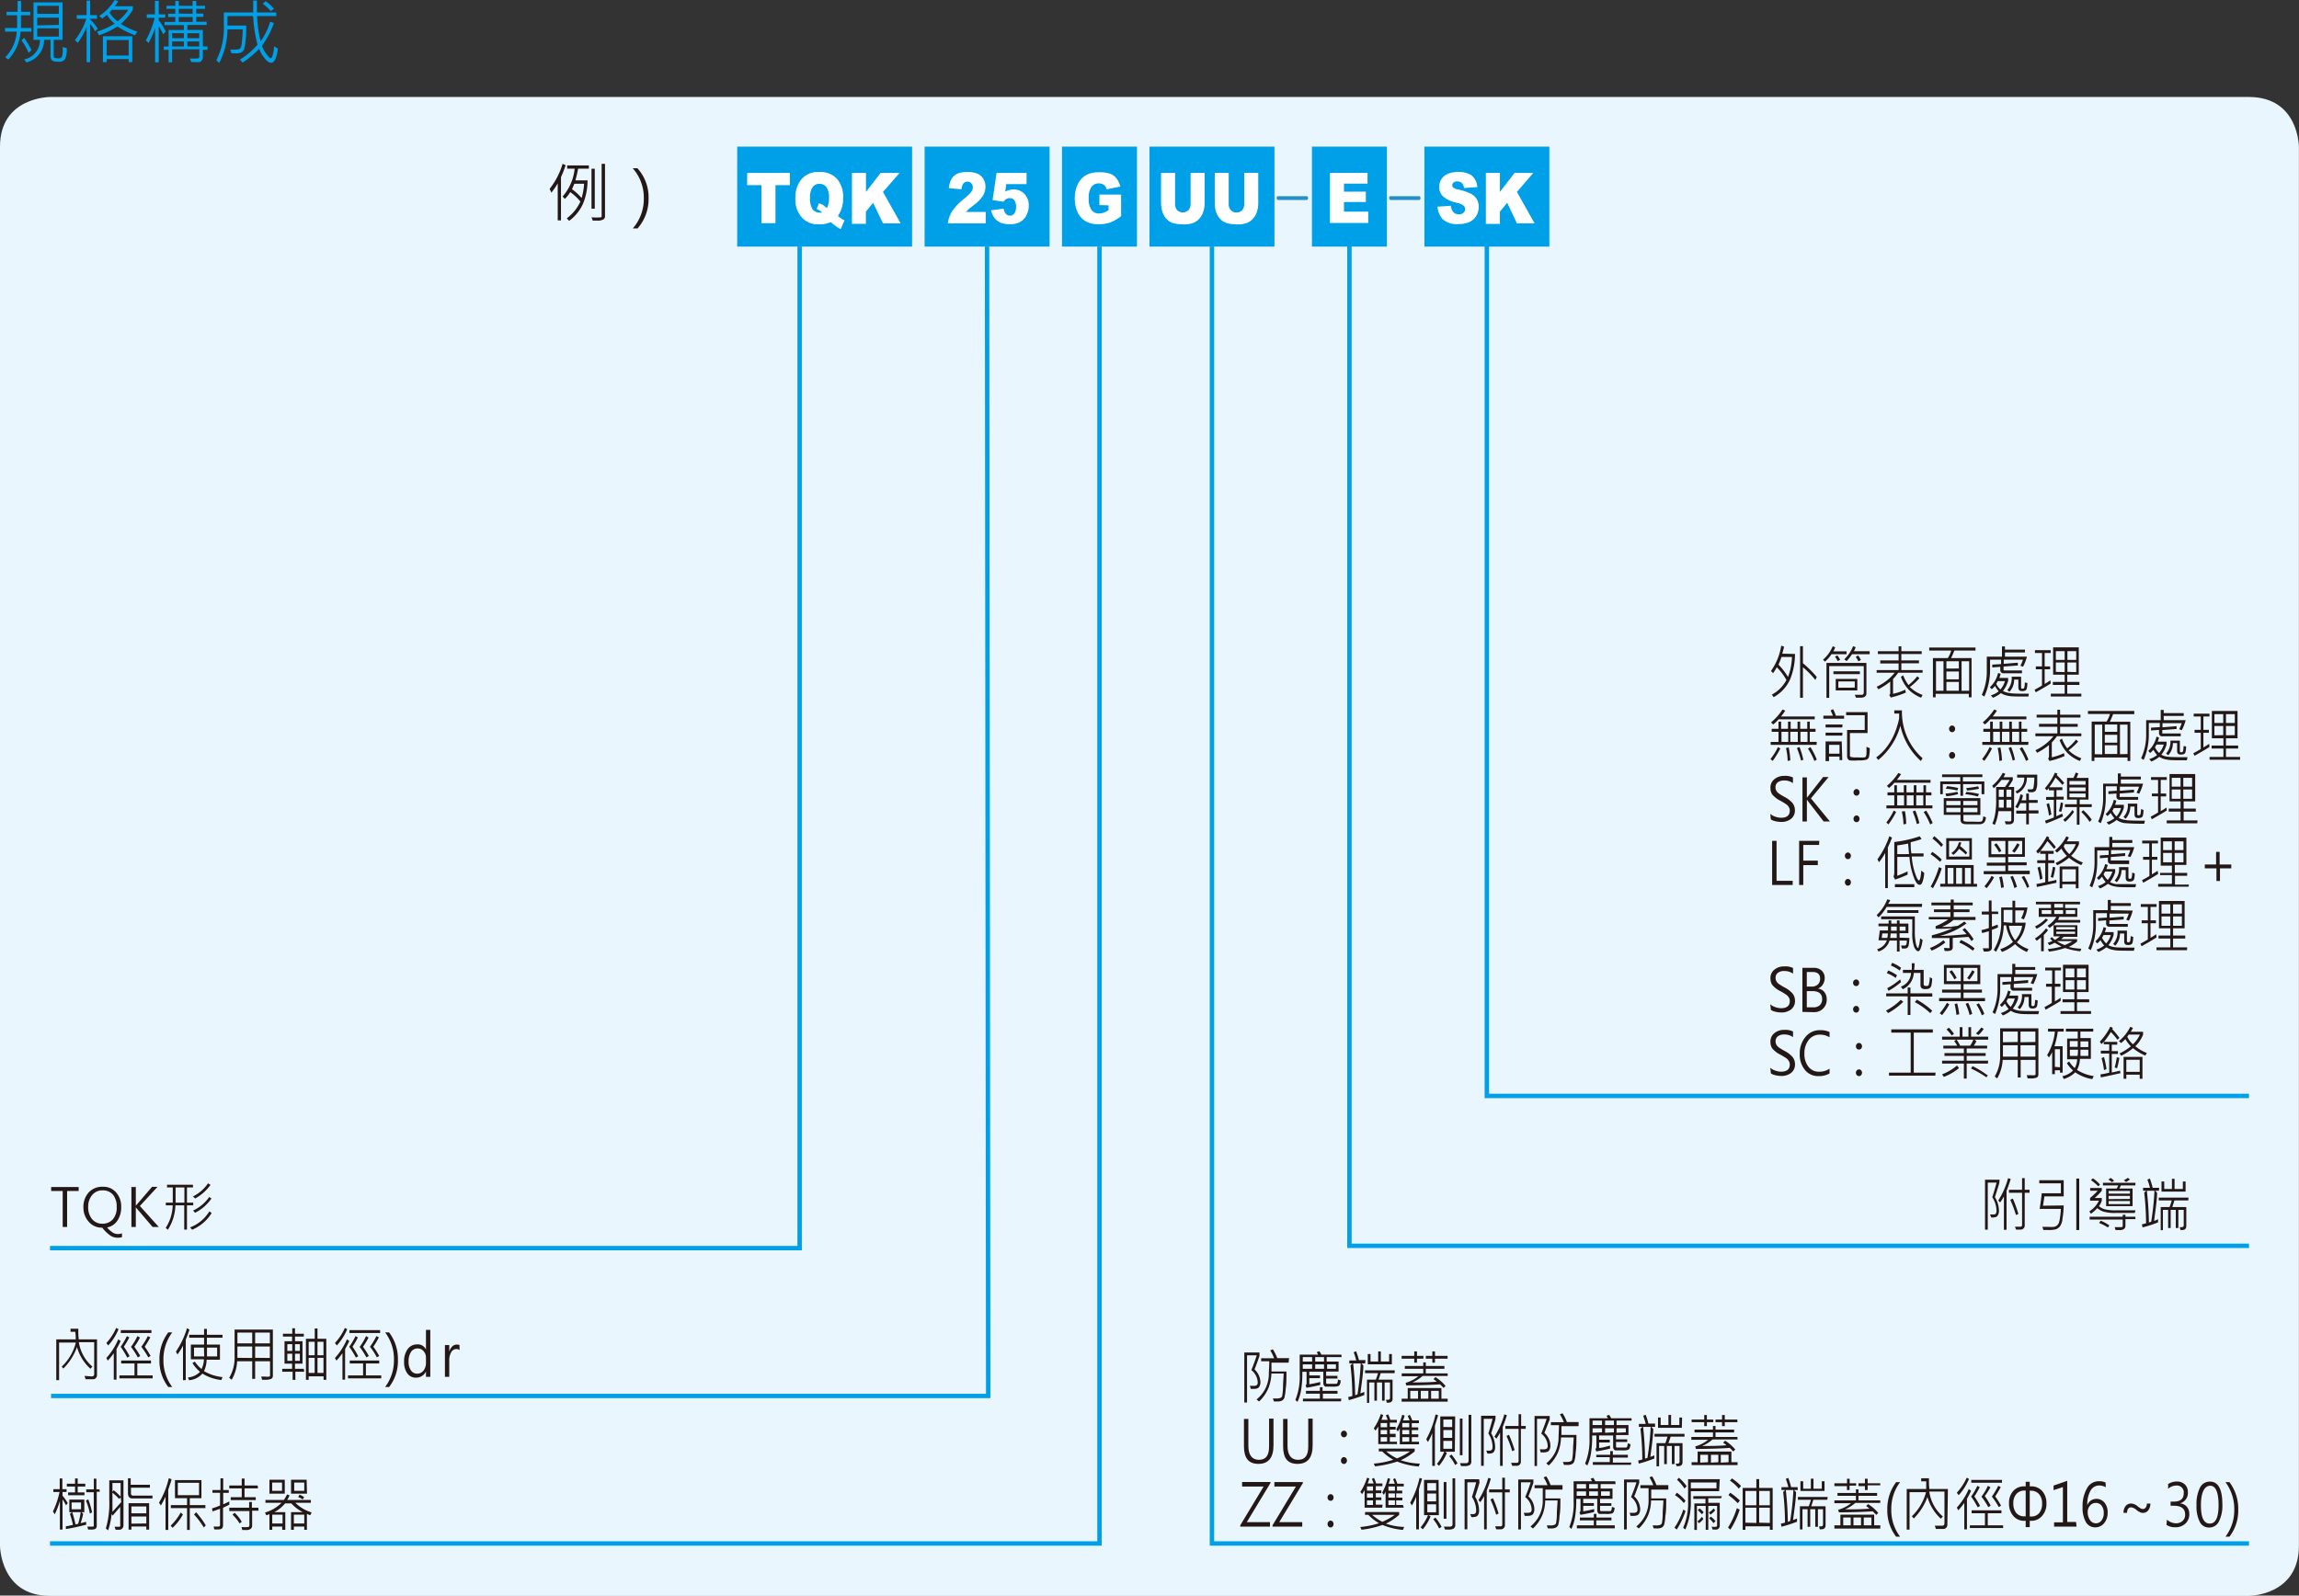 <svg xmlns="http://www.w3.org/2000/svg" viewBox="0 0 260.68 180.97">
  <rect x="0" y="0" width="260.68" height="180.97" fill="#333333" stroke="none"/>
  <defs>
    <style>
      .cls-1 {
        fill: #00a0e9;
      }

      .cls-2 {
        fill: #eaf6fd;
        fill-rule: evenodd;
      }

      .cls-3 {
        fill: #231815;
      }

      .cls-4 {
        fill: #fff;
      }

      .cls-5 {
        fill: none;
        stroke: #00a0e9;
        stroke-width: 0.5px;
      }

      .cls-6 {
        fill: #258fc7;
      }
    </style>
  </defs>
  <title>資產 1</title>
  <g id="圖層_2" data-name="圖層 2">
    <g id="圖層_2-2" data-name="圖層 2">
      <g>
        <path class="cls-1" d="M3.56,3.59H2.33A5.09,5.09,0,0,1,.94,6.75L.59,6.5A4.55,4.55,0,0,0,1.9,3.59H.57V3.18H1.94c0-.54,0-1,0-1.45H.74V1.34H2V.11h.39V1.34H3.43v.39H2.38c0,.5,0,1,0,1.45H3.56Zm0,2.09L3.25,6a6.91,6.91,0,0,0-.82-1.43l.31-.27A10.37,10.37,0,0,1,3.57,5.68Zm4-.23a2.56,2.56,0,0,1-.2,1.29A.88.88,0,0,1,6.59,7c-.38,0-.62-.06-.72-.19a.59.59,0,0,1-.14-.36V4.52H5A2.63,2.63,0,0,1,3,7.08l-.26-.34A2.22,2.22,0,0,0,4.53,4.52H3.8V.27H7.09V4.52h-1V6.38a.25.25,0,0,0,.06.16s.18.07.39.07A.46.46,0,0,0,7,6.47a1.71,1.71,0,0,0,.11-.79c0-.11,0-.22,0-.34ZM6.67,1.57V.66H4.22v.91Zm0,1.26V2H4.22v.88Zm0,1.32V3.21H4.22v.94Z"/>
        <path class="cls-1" d="M11.08,3.26l-.3.29a3.79,3.79,0,0,0-.56-.83V7.05h-.4v-4a8.51,8.51,0,0,1-1,1.81L8.5,4.55A7.94,7.94,0,0,0,9.79,2.13H8.7V1.72H9.82V.08h.4V1.72H11v.41h-.81v.05A4.86,4.86,0,0,1,11.08,3.26Zm4.49.33L15.31,4a9.81,9.81,0,0,1-2-1,9.16,9.16,0,0,1-2.08,1L11,3.59a8.29,8.29,0,0,0,2-.91,3.92,3.92,0,0,1-.87-1l-.53.42-.35-.29A5.52,5.52,0,0,0,13,0l.41.13A3.27,3.27,0,0,1,13,.71h2.06v.4a6.85,6.85,0,0,1-1.36,1.6A8.32,8.32,0,0,0,15.57,3.59ZM15,7.05h-.41V6.7H12.09v.35h-.42V4.11H15Zm-.41-.75V4.54H12.09V6.3Zm0-5.19H12.69l-.28.3a3.38,3.38,0,0,0,.93,1A5,5,0,0,0,14.55,1.11Z"/>
        <path class="cls-1" d="M18.8,3.57l-.3.32A5,5,0,0,0,18,3V7.07h-.41V3.19a11.63,11.63,0,0,1-.75,1.69l-.3-.31a10.31,10.31,0,0,0,1-2.55h-.9V1.63h.93V.1H18V1.63h.74V2H18V2.3A8,8,0,0,1,18.8,3.57Zm4.72,2.08H23v.8a.68.68,0,0,1-.11.4.54.54,0,0,1-.24.19,1.68,1.68,0,0,1-.48,0l-.48,0-.17-.41a8.28,8.28,0,0,0,.84,0,.21.21,0,0,0,.24-.24v-.8H19.51V7.07h-.39V5.65h-.55V5.27h.55V3.4h1.73V2.85H18.66V2.49h1.22V1.93h-.82V1.56h.82V1h-1V.66h1V.11h.39V.66h1.57V.11h.41V.66h1V1h-1v.54h.81v.37h-.81v.56h1.18v.36H21.24V3.4H23V5.27h.54ZM20.85,4.33V3.77H19.51v.56Zm0,.94V4.7H19.51v.57Zm1-3.71V1H20.27v.54Zm0,.93V1.93H20.27v.56Zm.74,1.84V3.77H21.24v.56Zm0,.94V4.7H21.24v.57Z"/>
        <path class="cls-1" d="M31.5,5.5a3.76,3.76,0,0,1-.26,1.15c-.13.31-.3.47-.49.47S30.31,7,30,6.6a3.38,3.38,0,0,1-.61-1.06A11.46,11.46,0,0,1,27.51,7.1l-.31-.33a9,9,0,0,0,2-1.7,16.22,16.22,0,0,1-.5-3.25H25.79V2.9h2.13c0,.66,0,1.25-.09,1.77a3.43,3.43,0,0,1-.19,1,.78.78,0,0,1-.29.28,1.65,1.65,0,0,1-.71.1h-.39l-.14-.43a5.28,5.28,0,0,0,.55,0,1.44,1.44,0,0,0,.45-.05.47.47,0,0,0,.17-.14,2.14,2.14,0,0,0,.15-.75,10.2,10.2,0,0,0,.09-1.35H25.79a8.64,8.64,0,0,1-.93,3.81l-.33-.3a8.07,8.07,0,0,0,.85-3.94V1.41h3.33c0-.59,0-1,0-1.35h.42c0,.41,0,.86,0,1.35h2.2v.41H29.15a14.29,14.29,0,0,0,.4,2.87,7.41,7.41,0,0,0,1.08-2.22l.43.14A10.08,10.08,0,0,1,29.7,5.19a3.24,3.24,0,0,0,.56,1c.22.28.37.42.44.42s.17-.15.25-.46a3.46,3.46,0,0,0,.12-.89ZM31.06,1l-.36.26a5,5,0,0,0-.91-.84l.33-.28A4.08,4.08,0,0,1,31.06,1Z"/>
      </g>
      <path class="cls-2" d="M255,11c5.67,0,5.67,5.67,5.67,5.67V175.3C260.68,181,255,181,255,181H5.67C0,181,0,175.3,0,175.3V16.63C0,11,5.67,11,5.67,11Z"/>
      <g>
        <path class="cls-3" d="M11,155.92a.57.57,0,0,1-.11.36.44.44,0,0,1-.3.15l-.48,0h-.4l-.13-.37c.31,0,.61.05.88.05a.21.21,0,0,0,.15-.07.25.25,0,0,0,.07-.19v-3.62H8.94A4.55,4.55,0,0,0,10.48,155l-.23.24a5.24,5.24,0,0,1-1.52-2.46,6.54,6.54,0,0,1-1.55,2.44L7,155a5.62,5.62,0,0,0,1.6-2.73H6.7v4.26H6.38v-4.62H8.59c0-.2,0-.49-.06-.86H8v-.35h.88c0,.1,0,.21,0,.32a7.33,7.33,0,0,0,.05.89H11Z"/>
        <path class="cls-3" d="M13.44,150.75a6,6,0,0,1-1.17,1.85l-.21-.28a6,6,0,0,0,1.11-1.7Zm.24,1.35c-.14.3-.3.61-.47.91v3.47H12.9v-3a7.31,7.31,0,0,1-.68.84l-.16-.3a7.42,7.42,0,0,0,1.35-2.12Zm3.63,4.23H13.54V156h1.71v-1.36H13.74v-.33h3.38v.33H15.57V156h1.74Zm-2.61-2.51-.27.16a9.61,9.61,0,0,0-.75-1.23,8.44,8.44,0,0,0,.71-1.21l.27.15a8.89,8.89,0,0,1-.62,1.05A9.3,9.3,0,0,1,14.7,153.82Zm2.47-2.63H13.7v-.33h3.47Zm-1.27,2.6-.27.17a8.31,8.31,0,0,0-.78-1.2,6.45,6.45,0,0,0,.73-1.22l.29.16a7.23,7.23,0,0,1-.64,1.05A11,11,0,0,1,15.9,153.79Zm1.18,0-.27.16a8,8,0,0,0-.79-1.2,7.23,7.23,0,0,0,.74-1.21l.28.14a11.37,11.37,0,0,1-.63,1.06A10.9,10.9,0,0,1,17.08,153.8Z"/>
        <path class="cls-3" d="M19.08,157.31a4.82,4.82,0,0,1-1-3.07,5,5,0,0,1,1-3.12h.45a5.09,5.09,0,0,0-1,3.11,5,5,0,0,0,1,3.08Z"/>
        <path class="cls-3" d="M21.48,150.8q-.06.22-.24.69l-.18.46v4.58h-.31v-3.91a6.27,6.27,0,0,1-.63,1l-.17-.32a10,10,0,0,0,1.26-2.66Zm3.75.92H23.46v.78h1.48v1.72H23.43a3.14,3.14,0,0,1-.3,1.29,5.24,5.24,0,0,0,2.1.68l-.13.33a5.11,5.11,0,0,1-2.15-.73,2.22,2.22,0,0,1-1.51.75l-.13-.31a2.16,2.16,0,0,0,1.37-.64,4,4,0,0,1-.86-1l.27-.16a3.79,3.79,0,0,0,.76.84,2.51,2.51,0,0,0,.27-1.1H21.64V152.5h1.5v-.78H21.45v-.33h1.69v-.67h.32v.67h1.77Zm-2.1,1.12H22v1h1.16C23.13,153.5,23.14,153.15,23.13,152.84Zm1.49,1v-1H23.47c0,.34,0,.69,0,1Z"/>
        <path class="cls-3" d="M30.94,156a.4.4,0,0,1-.17.38,1.81,1.81,0,0,1-.78.11h-.27l-.1-.36.44,0a1.78,1.78,0,0,0,.49,0,.14.14,0,0,0,.07-.13v-1.61H28.93v2H28.6v-2H26.89a4.63,4.63,0,0,1-.62,2.1l-.28-.22a4.46,4.46,0,0,0,.61-2.4V150.8h4.34Zm-2.34-3.64v-1.22H26.92v1.22Zm0,1.66v-1.3H26.92V154Zm2-1.66v-1.22H28.93v1.22Zm0,1.66v-1.3H28.93V154Z"/>
        <path class="cls-3" d="M34.49,155.58h-1v.92h-.31v-.92H32v-.33h1.12v-.59h-.86v-2.54h.86v-.53H32.08v-.32h1.06v-.62h.31v.62h1v.32h-1v.53h.85v2.54h-.85v.59h1Zm-1.35-2.36v-.77h-.56v.77Zm0,1.12v-.8h-.56v.8Zm.86-1.12v-.77h-.55v.77Zm0,1.12v-.8h-.55v.8Zm3,2.16h-.31v-.4H35v.4h-.31v-4.66h1v-1.17H36v1.17h1Zm-1.32-2.79v-1.53H35v1.53Zm0,2v-1.71H35v1.71Zm1-2v-1.53H36v1.53Zm0,2v-1.71H36v1.71Z"/>
        <path class="cls-3" d="M39.37,150.75a6.16,6.16,0,0,1-1.18,1.85l-.21-.28a6.2,6.2,0,0,0,1.12-1.7Zm.24,1.35c-.15.3-.31.61-.48.91v3.47h-.3v-3a8.55,8.55,0,0,1-.68.84l-.17-.3a7.44,7.44,0,0,0,1.36-2.12Zm3.62,4.23H39.46V156h1.71v-1.36H39.66v-.33H43v.33H41.49V156h1.74Zm-2.61-2.51-.26.16a11,11,0,0,0-.76-1.23,7.58,7.58,0,0,0,.71-1.21l.27.15a8.7,8.7,0,0,1-.61,1.05A10.6,10.6,0,0,1,40.62,153.82Zm2.48-2.63H39.62v-.33H43.1Zm-1.28,2.6-.27.17a9.24,9.24,0,0,0-.77-1.2,5.83,5.83,0,0,0,.72-1.22l.29.16a8.06,8.06,0,0,1-.63,1.05A9.3,9.3,0,0,1,41.82,153.79Zm1.18,0-.27.16a7.22,7.22,0,0,0-.78-1.2,7.92,7.92,0,0,0,.73-1.21l.28.14a8.21,8.21,0,0,1-.63,1.06A9.22,9.22,0,0,1,43,153.8Z"/>
        <path class="cls-3" d="M43.67,157.31a5,5,0,0,0,1-3.08,5,5,0,0,0-1-3.11h.45a5,5,0,0,1,1,3.12,4.78,4.78,0,0,1-1,3.07Z"/>
        <path class="cls-3" d="M48.79,156.16H48.3v-.62h0a1.19,1.19,0,0,1-1.12.71,1.15,1.15,0,0,1-1-.49,2.14,2.14,0,0,1-.36-1.31,2.33,2.33,0,0,1,.4-1.43,1.3,1.3,0,0,1,1.08-.54,1,1,0,0,1,1,.59h0v-2.24h.49ZM48.3,154a1.08,1.08,0,0,0-.27-.75.83.83,0,0,0-.66-.31.88.88,0,0,0-.77.4,1.9,1.9,0,0,0-.27,1.08,1.66,1.66,0,0,0,.26,1,.83.83,0,0,0,.71.38.9.9,0,0,0,.72-.35,1.4,1.4,0,0,0,.28-.9Z"/>
        <path class="cls-3" d="M52.11,153.12a.57.57,0,0,0-.39-.11.66.66,0,0,0-.56.36,1.78,1.78,0,0,0-.22.95v1.84h-.49v-3.6h.49v.75h0a1.34,1.34,0,0,1,.34-.6.75.75,0,0,1,.51-.21.8.8,0,0,1,.31.05Z"/>
      </g>
      <g>
        <path class="cls-3" d="M64.14,18.74c-.08.24-.19.53-.32.87l-.21.48V25h-.37v-4.2a8.39,8.39,0,0,1-.72,1.05l-.2-.43a8.31,8.31,0,0,0,1.47-2.84Zm2.63.39H65.55a12.18,12.18,0,0,1-.31,1.33h1.38a6.91,6.91,0,0,1-.49,2.59,4.86,4.86,0,0,1-1.6,2l-.26-.29a4.9,4.9,0,0,0,1.54-1.9,5.63,5.63,0,0,0-1.15-1.07,4.09,4.09,0,0,1-.61.77l-.26-.27a5.62,5.62,0,0,0,1.37-3.16h-.85v-.37h2.46Zm-.54,1.71H65.12c-.08.21-.17.41-.26.62a6.27,6.27,0,0,1,1.09,1A7.41,7.41,0,0,0,66.23,20.84Zm2.37,3.72a.39.39,0,0,1-.19.33,1.32,1.32,0,0,1-.72.13h-.48l-.14-.37a7.59,7.59,0,0,0,1.06,0c.06,0,.09-.07.09-.16V18.58h.38Zm-1.16-.89h-.37V19.14h.37Z"/>
        <path class="cls-3" d="M72.29,25.91h-.54A5.07,5.07,0,0,0,73,22.48a5,5,0,0,0-1.26-3.4h.53a4.86,4.86,0,0,1,1.27,3.39A5,5,0,0,1,72.29,25.91Z"/>
      </g>
      <rect class="cls-1" x="83.59" y="16.63" width="19.83" height="11.34"/>
      <g>
        <path class="cls-4" d="M84.72,19.61h4.84V21H87.93v4.31H86.34V21H84.72Z"/>
        <path class="cls-4" d="M95,24.5l.39.29a3.7,3.7,0,0,0,.37.2l-.44,1a3.93,3.93,0,0,1-.66-.43,5.85,5.85,0,0,1-.46-.37,3,3,0,0,1-1.32.25A2.45,2.45,0,0,1,91,24.75a3,3,0,0,1-.81-2.26,3.15,3.15,0,0,1,.71-2.19,2.45,2.45,0,0,1,2-.79,2.53,2.53,0,0,1,2,.77,3.12,3.12,0,0,1,.7,2.19A3.37,3.37,0,0,1,95,24.5Zm-1.22-.91A2.56,2.56,0,0,0,94,22.46a2.07,2.07,0,0,0-.29-1.24,1,1,0,0,0-.8-.37.94.94,0,0,0-.77.38,1.9,1.9,0,0,0-.29,1.18,2.27,2.27,0,0,0,.28,1.32,1,1,0,0,0,.8.38,1,1,0,0,0,.3,0,1.8,1.8,0,0,0-.63-.4l.25-.64a1.06,1.06,0,0,1,.33.11c.07,0,.23.15.46.32A1.09,1.09,0,0,0,93.79,23.59Z"/>
        <path class="cls-4" d="M96.6,19.61h1.59v2.16l1.66-2.16H102l-1.88,2.16,2,3.56h-2L99,23l-.82,1v1.39H96.6Z"/>
      </g>
      <rect class="cls-1" x="104.84" y="16.63" width="14.17" height="11.34"/>
      <g>
        <path class="cls-4" d="M111.77,25.33h-4.29a3.24,3.24,0,0,1,.45-1.33,6.71,6.71,0,0,1,1.4-1.47,4.7,4.7,0,0,0,.81-.78,1,1,0,0,0,.17-.52.64.64,0,0,0-.17-.44.56.56,0,0,0-.44-.19.62.62,0,0,0-.45.19,1.34,1.34,0,0,0-.23.68l-1.43-.13a2.8,2.8,0,0,1,.3-1.05,1.56,1.56,0,0,1,.64-.58,2.66,2.66,0,0,1,1.13-.2,3,3,0,0,1,1.18.19,1.51,1.51,0,0,1,.66.59,1.7,1.7,0,0,1,.24.89,1.92,1.92,0,0,1-.28,1,3.8,3.8,0,0,1-1,1.05c-.29.22-.48.37-.58.46s-.21.2-.34.35h2.23Z"/>
        <path class="cls-4" d="M113,19.61h3.4v1.27h-2.3l-.12.86a1.86,1.86,0,0,1,.47-.19,1.88,1.88,0,0,1,.46-.06,1.62,1.62,0,0,1,1.26.52,1.84,1.84,0,0,1,.48,1.31,2.36,2.36,0,0,1-.25,1.06,1.77,1.77,0,0,1-.7.78,2.25,2.25,0,0,1-1.17.27,2.79,2.79,0,0,1-.87-.11,1.59,1.59,0,0,1-.62-.32,1.69,1.69,0,0,1-.41-.48,2.47,2.47,0,0,1-.26-.67l1.44-.18a1,1,0,0,0,.25.59.59.59,0,0,0,.46.2.58.58,0,0,0,.49-.25,1.22,1.22,0,0,0,.2-.75,1.18,1.18,0,0,0-.2-.75.63.63,0,0,0-.52-.24.83.83,0,0,0-.4.11,1.42,1.42,0,0,0-.32.3l-1.22-.19Z"/>
      </g>
      <rect class="cls-1" x="120.42" y="16.63" width="8.5" height="11.34"/>
      <path class="cls-4" d="M124.66,23.26V22.07h2.46v2.44a4.85,4.85,0,0,1-1.25.73,3.81,3.81,0,0,1-1.29.19,2.82,2.82,0,0,1-1.5-.35,2.26,2.26,0,0,1-.89-1,3.74,3.74,0,0,1-.32-1.58,3.62,3.62,0,0,1,.35-1.63,2.35,2.35,0,0,1,1-1.05,3.09,3.09,0,0,1,1.41-.28,3.64,3.64,0,0,1,1.27.17,1.73,1.73,0,0,1,.71.54,2.65,2.65,0,0,1,.42.91l-1.54.31a.93.93,0,0,0-.32-.5,1,1,0,0,0-.58-.17,1,1,0,0,0-.83.4,2.1,2.1,0,0,0-.31,1.28,2.17,2.17,0,0,0,.31,1.33,1,1,0,0,0,.88.4,1.44,1.44,0,0,0,.51-.09,2.28,2.28,0,0,0,.55-.29v-.54Z"/>
      <rect class="cls-1" x="130.34" y="16.63" width="14.17" height="11.34"/>
      <g>
        <path class="cls-4" d="M135,19.61h1.59V23a3,3,0,0,1-.15,1,2.12,2.12,0,0,1-.44.79,1.82,1.82,0,0,1-.64.47,2.87,2.87,0,0,1-1.11.19,6.09,6.09,0,0,1-.82-.06,2,2,0,0,1-.75-.23,1.77,1.77,0,0,1-.54-.49,1.89,1.89,0,0,1-.34-.66,3.77,3.77,0,0,1-.15-1V19.61h1.59V23.1a1.08,1.08,0,0,0,.23.73.92.92,0,0,0,1.29,0,1.06,1.06,0,0,0,.24-.74Z"/>
        <path class="cls-4" d="M141.08,19.61h1.59V23a3.32,3.32,0,0,1-.14,1,2,2,0,0,1-.45.79,1.79,1.79,0,0,1-.63.47,2.88,2.88,0,0,1-1.12.19,6.21,6.21,0,0,1-.82-.06,2,2,0,0,1-.74-.23,1.93,1.93,0,0,1-.55-.49,2.08,2.08,0,0,1-.34-.66,3.71,3.71,0,0,1-.14-1V19.61h1.58V23.1a1,1,0,0,0,.24.73.8.8,0,0,0,.65.27.84.84,0,0,0,.64-.26,1.06,1.06,0,0,0,.23-.74Z"/>
      </g>
      <polyline class="cls-5" points="90.67 27.96 90.67 141.56 5.67 141.56"/>
      <polyline class="cls-5" points="111.92 27.96 112.05 158.33 5.79 158.33"/>
      <polyline class="cls-5" points="124.67 27.96 124.67 175.06 5.67 175.06"/>
      <polyline class="cls-5" points="137.42 27.96 137.42 175.06 255.01 175.06"/>
      <g>
        <path class="cls-3" d="M8.92,135.08H7.61v4.08h-.5v-4.08H5.8v-.45H8.92Z"/>
        <path class="cls-3" d="M13.83,140.32a1.65,1.65,0,0,1-.48.06,1.59,1.59,0,0,1-.76-.19,4.33,4.33,0,0,1-1-.95,1.93,1.93,0,0,1-1.52-.66A2.38,2.38,0,0,1,9.46,137a2.46,2.46,0,0,1,.59-1.75,2.08,2.08,0,0,1,1.62-.65,1.89,1.89,0,0,1,1.49.64,2.36,2.36,0,0,1,.58,1.64,2.67,2.67,0,0,1-.42,1.55,1.82,1.82,0,0,1-1.18.79,3.13,3.13,0,0,0,.67.59,1.09,1.09,0,0,0,.56.15,1.26,1.26,0,0,0,.46-.08ZM10,136.9a2.07,2.07,0,0,0,.44,1.37,1.47,1.47,0,0,0,1.15.52,1.55,1.55,0,0,0,1.21-.5,2,2,0,0,0,.43-1.38,2.12,2.12,0,0,0-.42-1.41,1.48,1.48,0,0,0-1.17-.49,1.47,1.47,0,0,0-1.18.52A2,2,0,0,0,10,136.9Z"/>
        <path class="cls-3" d="M18,139.16h-.7l-1.78-2.08-.12-.15h0v2.23h-.5v-4.53h.5v2.13h0a.71.71,0,0,1,.12-.15l1.72-2h.62l-2,2.17Z"/>
        <path class="cls-3" d="M21.91,136.71H21.2v2.75h-.31v-2.75h-1a5.41,5.41,0,0,1-.86,2.77l-.24-.22a4.84,4.84,0,0,0,.79-2.55h-.78v-.31h.79v-1.72h-.65v-.31h2.94v.31H21.2v1.72h.71Zm-1-.31v-1.72h-1v1.72ZM24,137.58a4.74,4.74,0,0,1-2.21,1.89l-.24-.26a4.36,4.36,0,0,0,2.19-1.82Zm-.13-3.19a5.26,5.26,0,0,1-1.74,1.54l-.25-.23a4.51,4.51,0,0,0,1.71-1.49Zm.11,1.54a4.93,4.93,0,0,1-1.86,1.62l-.23-.25a4.48,4.48,0,0,0,1.83-1.54Z"/>
      </g>
      <rect class="cls-1" x="148.76" y="16.63" width="8.5" height="11.34"/>
      <path class="cls-4" d="M150.8,19.61h4.26v1.22h-2.67v.91h2.48v1.17h-2.48V24h2.75v1.29H150.8Z"/>
      <path class="cls-6" d="M148.32,22.46c0,.15-.06.22-.17.22h-3.21c-.11,0-.17-.07-.17-.22s0-.21.17-.21h3.21C148.26,22.25,148.32,22.32,148.32,22.46Z"/>
      <g>
        <path class="cls-3" d="M7.68,170.48l-.19.26a5.06,5.06,0,0,0-.4-.68v3.42h-.3v-3.25a9.27,9.27,0,0,1-.58,1.52L6,171.43a9.36,9.36,0,0,0,.75-2.21h-.7v-.32h.72v-1.22h.3v1.22h.48v.32H7.09v.42A5.34,5.34,0,0,1,7.68,170.48Zm2.1,2.45c-1.09.27-1.86.43-2.31.49l0-.32c.2,0,.46-.08.8-.15a10.63,10.63,0,0,0-.34-1.25l.23-.19h-.3v-1.43h1.7v1.43H9.24l.19.18a7.06,7.06,0,0,1-.29,1.06,6,6,0,0,0,.62-.15Zm-.11-4.33H8.81v.67h.77v.32H7.72v-.32h.79v-.67H7.58v-.32h.93v-.6h.3v.6h.86Zm-.48,2.58v-.77H8.12v.77Zm0,.33h-1a13.6,13.6,0,0,1,.37,1.38l.3-.06A8.33,8.33,0,0,0,9.15,171.51Zm1.29,0-.29.16a7,7,0,0,0-.45-1.48l.27-.13A8.51,8.51,0,0,1,10.44,171.54Zm.84-2.32h-.35V173a.46.46,0,0,1-.13.39.94.94,0,0,1-.48.09H10l-.1-.33h.44c.13,0,.21,0,.24,0a.17.17,0,0,0,.05-.13v-3.77H9.78v-.33h.86v-1.21h.29v1.21h.35Z"/>
        <path class="cls-3" d="M14,173a.49.49,0,0,1-.14.36.43.43,0,0,1-.32.14h-.43l-.12-.34.55,0a.12.12,0,0,0,.09-.06.21.21,0,0,0,0-.12V170.9c-.24.29-.52.6-.85,1l-.13-.18a7.59,7.59,0,0,1-.39,1.85l-.26-.21a10.09,10.09,0,0,0,.39-3.27v-2.19H14Zm-.32-3.18-.17.19a6.55,6.55,0,0,0-.76-.71V170c0,.47,0,1,0,1.47q.55-.6,1-1.11Zm0-.1V168.2h-.93v1l.14-.18A6.07,6.07,0,0,1,13.68,169.75Zm3.61.23H15c-.33,0-.49-.21-.49-.62v-1.67h.31v.74H17v.33H14.85v.66a.25.25,0,0,0,.06.17.26.26,0,0,0,.16.07h2.22Zm-.38,3.54h-.32v-.36H14.9v.36h-.32v-3h2.33Zm-.32-1.85v-.78H14.9v.78Zm0,1.15V172H14.9v.81Z"/>
        <path class="cls-3" d="M19.44,167.77c0,.18-.11.42-.21.73l-.15.46v4.56h-.31v-3.77c-.2.42-.38.75-.53,1l-.21-.32a9.47,9.47,0,0,0,1.11-2.78Zm1.3,4a6,6,0,0,1-1.17,1.51l-.22-.24a6.36,6.36,0,0,0,1.14-1.49Zm2.55-.72H21.52v2.47h-.31v-2.47H19.37v-.34h1.84v-.79H19.84v-2.05h3v2.05H21.52v.79h1.77Zm-.72-1.47v-1.4H20.16v1.4Zm.76,3.42-.22.25A8.71,8.71,0,0,0,22,171.77l.24-.25A9.9,9.9,0,0,1,23.33,173Z"/>
        <path class="cls-3" d="M26,170.66l-.71.35v2a.51.51,0,0,1-.1.32c-.07.09-.24.14-.53.14H24.3l-.08-.33h.53c.13,0,.2-.06.2-.19v-1.83c-.28.11-.56.21-.85.3l-.06-.34a7,7,0,0,0,.91-.33v-1.44h-.86V169H25v-1.33h.31V169h.63v.32h-.63v1.3l.69-.33Zm3.25-1.85H27.73v1H29v.33H26.16v-.33h1.25v-1H26v-.33h1.41v-.78h.32v.78h1.49Zm.07,2.53h-.73V173a.49.49,0,0,1-.16.4.87.87,0,0,1-.56.13h-.4l-.08-.34a3.29,3.29,0,0,0,.78,0,.22.22,0,0,0,.11-.21v-1.6H26V171h2.25v-.65h.31V171h.73Zm-1.89,1.24-.26.21a4.9,4.9,0,0,0-.81-1l.25-.21A4.6,4.6,0,0,1,27.4,172.58Z"/>
        <path class="cls-3" d="M35.34,171.54l-.17.32-.37-.16v1.81h-.3v-.37H33.32v.37H33v-2h1.34a4.59,4.59,0,0,1-1.31-1h-.7a4.14,4.14,0,0,1-1.23,1h1.25v2H32v-.37H30.87v.37h-.32v-1.78a1.91,1.91,0,0,1-.36.13l-.14-.31a4.36,4.36,0,0,0,1.88-1.11H30.1v-.32h2.09a4.33,4.33,0,0,0,.36-.62l.28.1a2.15,2.15,0,0,1-.27.52h2.69v.32H33.48A4.5,4.5,0,0,0,35.34,171.54Zm-3.05-2.13H30.55v-1.58h1.74Zm-.31-.32v-.94H30.86v.94Zm.06,3.7v-1H30.87v1Zm2.77-3.38H33v-1.58h1.77Zm-.31,3.38v-1H33.32v1Zm0-3.7v-.94H33.36v.94Zm0,.71-.18.26a2,2,0,0,0-.51-.26l.16-.28A2.34,2.34,0,0,1,34.47,169.8Z"/>
      </g>
      <polyline class="cls-5" points="168.59 27.73 168.59 124.3 255.01 124.3"/>
      <rect class="cls-1" x="161.51" y="16.63" width="14.17" height="11.34"/>
      <g>
        <path class="cls-4" d="M163,23.44l1.51-.1a1.33,1.33,0,0,0,.21.62.8.8,0,0,0,.7.35.7.7,0,0,0,.52-.18.53.53,0,0,0,.19-.41.55.55,0,0,0-.18-.4,1.86,1.86,0,0,0-.81-.33,3.38,3.38,0,0,1-1.5-.7,1.45,1.45,0,0,1-.45-1.1,1.69,1.69,0,0,1,.23-.84,1.62,1.62,0,0,1,.7-.61,2.89,2.89,0,0,1,1.26-.23,2.42,2.42,0,0,1,1.51.41,1.87,1.87,0,0,1,.62,1.3l-1.51.1a.89.89,0,0,0-.25-.57.77.77,0,0,0-.53-.17.56.56,0,0,0-.41.13.4.4,0,0,0-.14.32.3.3,0,0,0,.11.24,1.22,1.22,0,0,0,.54.22,6,6,0,0,1,1.49.5,1.63,1.63,0,0,1,.66.64,1.68,1.68,0,0,1,.2.84,2,2,0,0,1-.27,1,1.74,1.74,0,0,1-.77.7,2.8,2.8,0,0,1-1.24.24,2.37,2.37,0,0,1-1.82-.56A2.34,2.34,0,0,1,163,23.44Z"/>
        <path class="cls-4" d="M168.48,19.61h1.59v2.16l1.67-2.16h2.12L172,21.77l2,3.56h-2L170.9,23l-.83,1v1.39h-1.59Z"/>
      </g>
      <path class="cls-6" d="M161.07,22.46c0,.15-.06.22-.17.22h-3.21c-.11,0-.17-.07-.17-.22s0-.21.17-.21h3.21C161,22.25,161.07,22.32,161.07,22.46Z"/>
      <polyline class="cls-5" points="153.01 27.73 153.01 141.3 255.01 141.3"/>
      <g>
        <path class="cls-3" d="M226.7,134.14c0,.07-.17.62-.5,1.64a3,3,0,0,1,.46,1.55,1,1,0,0,1-.1.46.47.47,0,0,1-.24.24,1.54,1.54,0,0,1-.53.06l-.15-.35H226c.16,0,.26,0,.31-.11a.63.63,0,0,0,.07-.35,2.92,2.92,0,0,0-.48-1.49c.17-.52.33-1.07.49-1.66h-1v5.34h-.31V133.8h1.65Zm1.29-.42c-.06.22-.16.5-.28.85l-.19.5v4.41h-.3V135.7a5.24,5.24,0,0,1-.43.68l-.21-.22a8.87,8.87,0,0,0,1.11-2.53Zm2.14,1.56h-.55v3.65a.47.47,0,0,1-.53.53h-.45l-.13-.33h.62c.13,0,.19-.07.19-.21v-3.64h-1.49v-.34h1.49v-1.32h.3v1.32h.55Zm-1.27,2.4-.27.13a13.32,13.32,0,0,0-.65-1.73l.29-.14A13.65,13.65,0,0,1,228.86,137.68Z"/>
        <path class="cls-3" d="M234,136.72a9.51,9.51,0,0,1-.14,1.5,1.71,1.71,0,0,1-.32.92,1.64,1.64,0,0,1-.37.27,3.13,3.13,0,0,1-1,.09h-.47l-.12-.35.62,0a5,5,0,0,0,.68,0,.65.65,0,0,0,.33-.14.73.73,0,0,0,.22-.27,2.59,2.59,0,0,0,.15-.63,9.87,9.87,0,0,0,.1-1h-2.41q.15-.89.24-1.77h2.17v-1.13h-2.45v-.35h2.77v1.83h-2.19c-.05.38-.1.73-.16,1.06Zm1.76,2.79h-.33v-5.84h.33Z"/>
        <path class="cls-3" d="M242.14,137.27l-.08.3h-2.12a4.51,4.51,0,0,1-1.46-.16,2,2,0,0,1-.67-.39,4.19,4.19,0,0,1-.72.64l-.19-.26a2.94,2.94,0,0,0,1.09-1.22h-1v-.31a7.67,7.67,0,0,0,.87-.82H237v-.31h1.32v.31a6.28,6.28,0,0,1-.81.82h.81v.31a2.14,2.14,0,0,1-.32.62,1.7,1.7,0,0,0,.61.34,5.09,5.09,0,0,0,1.45.13Zm0,1H241V139a.46.46,0,0,1-.15.38.83.83,0,0,1-.56.13h-.41l-.1-.33h.76a.14.14,0,0,0,.15-.16v-.7h-3.75V138h3.75v-.22H241V138h1.12Zm-4-3.94-.22.22a5.54,5.54,0,0,0-.83-.7l.22-.21A4.75,4.75,0,0,1,238.13,134.36Zm1.06,4.62-.19.27a5.07,5.07,0,0,0-1-.51l.19-.26A4.49,4.49,0,0,1,239.19,139Zm2.92-4.5h-1.64c-.07.16-.13.28-.17.35h1.5v2h-3v-2H240a1.3,1.3,0,0,0,.18-.35h-1.73v-.3h3.69Zm-2.39-.55-.26.18a1.86,1.86,0,0,0-.41-.29l.26-.19A1.73,1.73,0,0,1,239.72,133.93Zm1.78,1.48v-.31h-2.42v.31Zm0,.6v-.34h-2.42V136Zm0,.59v-.35h-2.42v.35Zm0-2.81a2.43,2.43,0,0,1-.44.3l-.25-.2a2.09,2.09,0,0,0,.44-.27Z"/>
        <path class="cls-3" d="M244.79,135.05h-.42l.22.23c0,.69-.15,1.75-.34,3.18.1,0,.26-.09.45-.18v.36a13.57,13.57,0,0,1-1.76.57l-.07-.35a3.59,3.59,0,0,0,.47-.12,31.69,31.69,0,0,0-.21-3.48l.24-.21H243v-.33h.78a6.86,6.86,0,0,0-.29-.93l.28-.12a9.45,9.45,0,0,1,.32,1.05h.74Zm-.5,0h-.86c.14,1.28.22,2.48.23,3.6l.26-.08A30.31,30.31,0,0,0,244.29,135.05Zm3.84,1.1h-1.58q-.11.38-.24.75h1.59v2.15c0,.31-.16.46-.5.46h-.16l-.08-.33h.21c.16,0,.24-.07.24-.22v-1.74H247v2.06h-.29v-2.06h-.58v2.06h-.29v-2.06h-.59v2.3H245V136.9h1a6,6,0,0,0,.25-.75h-1.47v-.32h3.37Zm-.31-1h-2.73V134h.31v.85h.87V133.7h.3v1.15h.94V134h.31Z"/>
      </g>
      <g>
        <path class="cls-3" d="M142.25,155.32a2.08,2.08,0,0,1,.67,1.45,1,1,0,0,1-.15.54c-.09.15-.31.22-.63.22h-.31l-.11-.35.4,0a.6.6,0,0,0,.4-.09.44.44,0,0,0,.09-.32,1.85,1.85,0,0,0-.72-1.37c.28-.7.48-1.26.61-1.68h-1.1v5.35h-.31V153.4h1.72v.38C142.6,154.41,142.41,154.92,142.25,155.32Zm3.86-.77h-1.94l0,1h1.7c0,.78,0,1.45-.09,2a5.16,5.16,0,0,1-.15,1,.69.69,0,0,1-.26.3,1.12,1.12,0,0,1-.56.1h-.36l-.12-.34h.36a1.16,1.16,0,0,0,.52-.07.32.32,0,0,0,.17-.19,6.71,6.71,0,0,0,.1-1c0-.55.06-1.08.07-1.57h-1.39a4.86,4.86,0,0,1-.32,1.62,4.5,4.5,0,0,1-1.08,1.56l-.28-.24a3.74,3.74,0,0,0,1-1.23,3.79,3.79,0,0,0,.39-1.52c0-.55.06-1.08.05-1.58h-.92v-.34h1.47a5.17,5.17,0,0,0-.44-.89l.3-.12a5.56,5.56,0,0,1,.5,1h1.34Z"/>
        <path class="cls-3" d="M152.13,153.92h-1.7v.51h1.35v1.13h-1.41v.49h1.28v.3h-1.28v.42c0,.12,0,.18.14.18h1c.12,0,.19-.16.2-.48l.31.1a1.23,1.23,0,0,1-.07.39.41.41,0,0,1-.21.25,2.12,2.12,0,0,1-.67.06c-.42,0-.68,0-.76,0a.24.24,0,0,1-.19-.15.4.4,0,0,1-.07-.21v-1.33h-1.59V156h1.21v.31h-1.21V157a12.13,12.13,0,0,0,1.24-.26v.34c-.57.14-1.09.24-1.56.32l-.1-.28a.28.28,0,0,0,.11-.23v-1.3h-.48a11.69,11.69,0,0,1-.15,2.13,5.09,5.09,0,0,1-.4,1.28l-.24-.22a7,7,0,0,0,.49-2.89v-2.25h2.09a2.45,2.45,0,0,0-.16-.28l.3-.11a2.67,2.67,0,0,1,.23.39h2.26Zm-3.35.51v-.51h-1.06v.51Zm0,.82v-.5h-1.06v.5Zm3.27,3.69h-4.31v-.31h1.92v-.56h-1.58v-.32h1.58v-.42h.3v.42h1.7v.32H150v.56h2.09Zm-1.92-4.51v-.51h-1v.51Zm0,.82v-.5h-1v.5Zm1.35,0v-.5h-1v.5Z"/>
        <path class="cls-3" d="M154.79,154.64h-.42l.22.23c0,.68-.15,1.74-.34,3.17l.45-.17v.35a15,15,0,0,1-1.76.58l-.07-.35a3.59,3.59,0,0,0,.47-.12,31.4,31.4,0,0,0-.21-3.48l.24-.21H153v-.34h.78a7.32,7.32,0,0,0-.29-.93l.28-.11a8.64,8.64,0,0,1,.32,1h.74Zm-.5,0h-.86a35.89,35.89,0,0,1,.23,3.6l.26-.09A30,30,0,0,0,154.29,154.64Zm3.84,1.1h-1.58c-.07.24-.15.49-.24.74h1.59v2.16c0,.3-.16.45-.5.45h-.16l-.08-.33h.21q.24,0,.24-.21V156.8H157v2.06h-.29V156.8h-.58v2.06h-.29V156.8h-.59v2.31H155v-2.63h1a6.44,6.44,0,0,0,.25-.74h-1.47v-.32h3.37Zm-.31-1h-2.73v-1.17h.31v.85h.87v-1.14h.3v1.14h.94v-.85h.31Z"/>
        <path class="cls-3" d="M161.4,154.1h-.73v.45h-.31v-.45h-1.43v-.32h1.43v-.51h.31v.51h.73Zm2.75,4.87h-5.22v-.33h.69v-1.21h3.82v1.21h.71Zm0-2.91h-2.84a4.4,4.4,0,0,1-1.16.73c.93,0,1.85,0,2.76-.08a2.8,2.8,0,0,0-.37-.29l.22-.23a4.9,4.9,0,0,1,1.15,1l-.22.23a5.23,5.23,0,0,0-.41-.41c-1,.07-2.29.11-3.83.12l-.07-.29a4.05,4.05,0,0,0,1.45-.75h-1.89v-.32h2.44v-.52h-2.09v-.32h2.09v-.41h.29v.41h2.11v.32h-2.11v.52h2.48Zm-3.36,2.58v-.89h-.88v.89Zm1.17,0v-.89h-.86v.89Zm2.18-4.54h-1.43v.45h-.3v-.45h-.74v-.32h.74v-.51h.3v.51h1.43Zm-1,4.54v-.89h-.87v.89Z"/>
        <path class="cls-3" d="M144.4,163.92c0,1.41-.57,2.11-1.71,2.11s-1.64-.68-1.64-2v-3.1h.5V164c0,1,.4,1.57,1.2,1.57s1.15-.51,1.15-1.52V160.9h.5Z"/>
        <path class="cls-3" d="M148.84,163.92c0,1.41-.57,2.11-1.72,2.11s-1.63-.68-1.63-2v-3.1h.5V164c0,1,.4,1.57,1.2,1.57s1.15-.51,1.15-1.52V160.9h.5Z"/>
        <path class="cls-3" d="M152.39,162.27a.28.28,0,0,1,.24.11.35.35,0,0,1,.1.26.36.36,0,0,1-.1.27.32.32,0,0,1-.48,0,.36.36,0,0,1-.1-.27.35.35,0,0,1,.1-.26A.28.28,0,0,1,152.39,162.27Zm0,3a.3.3,0,0,1,.24.11.4.4,0,0,1,.1.28.35.35,0,0,1-.1.26.29.29,0,0,1-.24.12.34.34,0,0,1-.25-.11.44.44,0,0,1-.09-.27.39.39,0,0,1,.1-.28A.3.3,0,0,1,152.39,165.26Z"/>
        <path class="cls-3" d="M158.4,163.79h-2.12v-2a5.31,5.31,0,0,1-.31.46l-.2-.25a6.19,6.19,0,0,0,.79-1.61l.28.09c-.05.16-.12.35-.2.56h.71a3.89,3.89,0,0,0-.21-.51l.25-.12a3,3,0,0,1,.25.63h.75v.31h-.8v.48h.66v.31h-.66v.48h.66V163h-.66v.52h.81ZM161,166l-.14.33a8.56,8.56,0,0,1-2.43-.56,12.91,12.91,0,0,1-2.51.54l-.15-.31a9.7,9.7,0,0,0,2.22-.44,5.45,5.45,0,0,1-1.26-.94h-.39v-.32h4.07v.32a7.29,7.29,0,0,1-1.58,1A7.46,7.46,0,0,0,161,166Zm-3.72-4.12v-.48h-.73v.48Zm0,.79v-.48h-.73v.48Zm0,.83V163h-.73v.52Zm2.62,1.12h-2.72a5.86,5.86,0,0,0,1.22.79A7.7,7.7,0,0,0,159.91,164.6Zm1-.81h-2.18V162a3.13,3.13,0,0,1-.22.36l-.18-.26a5.89,5.89,0,0,0,.67-1.63l.27.07c0,.14-.09.32-.17.56h.74c-.06-.16-.13-.33-.21-.5l.23-.13a4.22,4.22,0,0,1,.28.63h.76v.31h-.81v.48h.73v.31h-.73v.48h.74V163h-.74v.52h.82Zm-1.11-1.93v-.48H159v.48Zm0,.79v-.48H159v.48Zm0,.83V163H159v.52Z"/>
        <path class="cls-3" d="M163.05,160.49c0,.15-.1.4-.2.73s-.15.51-.15.52v4.52h-.3v-3.71a6.4,6.4,0,0,1-.49,1l-.19-.31a10.36,10.36,0,0,0,1.05-2.81Zm1.91,4.16h-1.11l.21.14a5.72,5.72,0,0,1-.89,1.46l-.24-.22a5.19,5.19,0,0,0,.83-1.38h-.45v-4H165Zm-.3-2.79V161h-1v.85Zm0,1.22v-.89h-1v.89Zm0,1.24v-.9h-1v.9Zm.62,1.65-.29.19a4.07,4.07,0,0,0-.66-1l.25-.19A6.31,6.31,0,0,1,165.28,166Zm1.55-.26a.5.5,0,0,1-.17.45,1.14,1.14,0,0,1-.61.12l-.38,0-.13-.33h.63c.14,0,.23,0,.28-.08a.29.29,0,0,0,.07-.19v-5.21h.31Zm-1-.66h-.3v-4.16h.3Z"/>
        <path class="cls-3" d="M169.57,160.93c0,.07-.16.61-.49,1.63a3.06,3.06,0,0,1,.45,1.55,1,1,0,0,1-.09.47.48.48,0,0,1-.24.23,1.62,1.62,0,0,1-.53.06l-.15-.34h.33a.36.36,0,0,0,.32-.12.69.69,0,0,0,.07-.34,2.86,2.86,0,0,0-.48-1.49c.17-.52.33-1.08.48-1.66h-1v5.33h-.3v-5.68h1.64Zm1.29-.43c-.06.22-.15.51-.28.85l-.19.5v4.41h-.3v-3.78a5,5,0,0,1-.42.69l-.22-.23a8.93,8.93,0,0,0,1.12-2.52Zm2.14,1.56h-.55v3.66a.47.47,0,0,1-.53.53h-.45l-.13-.34H172c.12,0,.19-.07.19-.21v-3.64h-1.5v-.33h1.5V160.4h.29v1.33H173Zm-1.26,2.4-.27.14a12.3,12.3,0,0,0-.65-1.73l.28-.14A14.52,14.52,0,0,1,171.74,164.46Z"/>
        <path class="cls-3" d="M175.12,162.52a2,2,0,0,1,.68,1.45,1,1,0,0,1-.15.54c-.1.15-.31.22-.63.22h-.32l-.1-.35.4,0a.63.63,0,0,0,.4-.09.42.42,0,0,0,.09-.32,1.83,1.83,0,0,0-.73-1.37c.28-.7.49-1.26.61-1.68h-1.09v5.35H174V160.6h1.72V161C175.47,161.61,175.28,162.12,175.12,162.52Zm3.87-.77h-1.94l0,1h1.7c0,.78,0,1.45-.09,2a4,4,0,0,1-.15,1,.61.61,0,0,1-.25.3,1.13,1.13,0,0,1-.57.1h-.35l-.13-.34h.36a1.21,1.21,0,0,0,.53-.07.31.31,0,0,0,.16-.19,6.71,6.71,0,0,0,.1-.95c0-.55.06-1.08.08-1.57H177a4.86,4.86,0,0,1-.31,1.62,4.5,4.5,0,0,1-1.08,1.56l-.28-.24a3.88,3.88,0,0,0,1-1.23,4.16,4.16,0,0,0,.39-1.52c0-.55.05-1.08.05-1.58h-.92v-.34h1.47a4.64,4.64,0,0,0-.45-.89l.3-.12a4.51,4.51,0,0,1,.5,1H179Z"/>
        <path class="cls-3" d="M185,161.12h-1.7v.51h1.35v1.13h-1.41v.49h1.27v.3h-1.27V164c0,.12,0,.18.13.18h1c.12,0,.18-.16.19-.48l.32.1a1.35,1.35,0,0,1-.08.4.41.41,0,0,1-.2.24,2.17,2.17,0,0,1-.67.06c-.43,0-.68,0-.76,0a.23.23,0,0,1-.19-.15.4.4,0,0,1-.07-.21v-1.33h-1.59v.48h1.21v.31h-1.21v.62c.35,0,.76-.14,1.24-.26v.34c-.58.14-1.09.24-1.56.32l-.1-.28a.28.28,0,0,0,.11-.23v-1.3h-.48a11.69,11.69,0,0,1-.15,2.13,5.09,5.09,0,0,1-.4,1.28l-.25-.22a7,7,0,0,0,.5-2.89v-2.25h2.09a2.17,2.17,0,0,0-.17-.28l.31-.11a4.05,4.05,0,0,1,.23.39H185Zm-3.35.51v-.51h-1.07v.51Zm0,.82V162h-1.07v.5Zm3.27,3.69h-4.31v-.31h1.92v-.56H181V165h1.58v-.42h.3V165h1.7v.32h-1.7v.56h2.09ZM183,161.63v-.51h-1v.51Zm0,.82V162h-1v.5Zm1.35,0V162h-1.05v.5Z"/>
        <path class="cls-3" d="M187.67,161.84h-.43l.22.23c0,.68-.14,1.74-.33,3.17l.45-.17v.35a13.3,13.3,0,0,1-1.76.58l-.07-.35a3.59,3.59,0,0,0,.47-.12,31.4,31.4,0,0,0-.21-3.48l.23-.21h-.41v-.34h.78c-.07-.27-.17-.58-.29-.93l.28-.11a7.2,7.2,0,0,1,.31,1h.75Zm-.5,0h-.86a35.76,35.76,0,0,1,.22,3.6l.27-.09A32.34,32.34,0,0,0,187.17,161.84Zm3.84,1.1h-1.58c-.07.24-.16.49-.25.74h1.6v2.16q0,.45-.51.45h-.15L190,166h.21c.15,0,.23-.07.23-.21V164h-.57v2.06h-.3V164H189v2.06h-.3V164h-.58v2.31h-.29v-2.63h1a6.39,6.39,0,0,0,.24-.74h-1.47v-.32H191Zm-.31-1H188v-1.17h.3v.85h.88v-1.14h.3v1.14h.94v-.85h.31Z"/>
        <path class="cls-3" d="M194.27,161.3h-.73v.45h-.3v-.45h-1.43V161h1.43v-.51h.3V161h.73Zm2.75,4.87h-5.21v-.33h.68v-1.21h3.83v1.21h.7Zm0-2.91h-2.84A4.2,4.2,0,0,1,193,164c.93,0,1.85,0,2.76-.08a2.22,2.22,0,0,0-.38-.29l.23-.23a4.9,4.9,0,0,1,1.15,1l-.23.23a4.89,4.89,0,0,0-.4-.41c-1,.07-2.3.11-3.83.12l-.08-.29a4.1,4.1,0,0,0,1.46-.75h-1.9v-.32h2.45v-.52h-2.09v-.32h2.09v-.41h.29v.41h2.11v.32h-2.11v.52H197Zm-3.35,2.58V165h-.88v.89Zm1.17,0V165H194v.89ZM197,161.3h-1.43v.45h-.31v-.45h-.74V161h.74v-.51h.31V161H197Zm-1,4.54V165h-.88v.89Z"/>
        <path class="cls-3" d="M144.05,168.21l-2.68,4.43H144v.51h-3.37V173l2.65-4.4h-2.44v-.51h3.23Z"/>
        <path class="cls-3" d="M147.73,168.21l-2.68,4.43h2.61v.51h-3.37V173l2.65-4.4H144.5v-.51h3.23Z"/>
        <path class="cls-3" d="M150.87,169.47a.31.31,0,0,1,.25.11.39.39,0,0,1,.09.26.4.4,0,0,1-.09.27.34.34,0,0,1-.25.11.34.34,0,0,1-.24-.11.36.36,0,0,1-.1-.27.35.35,0,0,1,.1-.26A.3.3,0,0,1,150.87,169.47Zm0,3a.34.34,0,0,1,.25.11.45.45,0,0,1,.09.28.39.39,0,0,1-.09.26.32.32,0,0,1-.25.12.3.3,0,0,1-.24-.11.39.39,0,0,1-.1-.27.39.39,0,0,1,.1-.28A.34.34,0,0,1,150.87,172.46Z"/>
        <path class="cls-3" d="M156.73,171h-2v-2a4.92,4.92,0,0,1-.29.46l-.19-.25a6.21,6.21,0,0,0,.76-1.61l.26.09c-.05.17-.11.35-.19.56h.67a2.85,2.85,0,0,0-.2-.51l.24-.12a2.89,2.89,0,0,1,.24.63h.72v.31H156v.48h.63v.31H156v.48h.63v.31H156v.52h.77Zm2.48,2.19-.13.33a7.92,7.92,0,0,1-2.32-.56,10.88,10.88,0,0,1-2.38.54l-.14-.31a9.47,9.47,0,0,0,2.12-.43,5.71,5.71,0,0,1-1.21-.95h-.37v-.32h3.87v.32a6.9,6.9,0,0,1-1.5,1A6.76,6.76,0,0,0,159.21,173.18Zm-3.53-4.12v-.48H155v.48Zm0,.79v-.48H155v.48Zm0,.83v-.52H155v.52Zm2.49,1.12h-2.59a5.53,5.53,0,0,0,1.16.79A7.46,7.46,0,0,0,158.17,171.8Zm1-.81h-2.06v-1.82q-.1.2-.21.36l-.17-.26a6.3,6.3,0,0,0,.63-1.63l.26.07c0,.14-.09.32-.16.56h.7c-.06-.16-.12-.33-.2-.5l.22-.13a4,4,0,0,1,.26.63h.73v.31h-.77v.48H159v.31h-.69v.48h.7v.31h-.7v.52h.77Zm-1-1.93v-.48h-.74v.48Zm0,.79v-.48h-.74v.48Zm0,.83v-.52h-.74v.52Z"/>
        <path class="cls-3" d="M161.23,167.69c0,.15-.1.4-.2.73s-.14.51-.14.52v4.52h-.31v-3.71a6.4,6.4,0,0,1-.49,1l-.19-.31a10.68,10.68,0,0,0,1.06-2.81Zm1.92,4.16H162l.21.14a5.74,5.74,0,0,1-.88,1.46l-.25-.22a5.19,5.19,0,0,0,.84-1.38h-.45v-4h1.65Zm-.31-2.79v-.85h-1v.85Zm0,1.22v-.89h-1v.89Zm0,1.24v-.9h-1v.9Zm.62,1.65-.28.19a4.64,4.64,0,0,0-.67-1.05l.25-.19A5.73,5.73,0,0,1,163.46,173.17Zm1.55-.26a.5.5,0,0,1-.17.45,1.12,1.12,0,0,1-.61.12l-.38,0-.13-.33h.64a.34.34,0,0,0,.27-.08.25.25,0,0,0,.07-.19v-5.21H165Zm-1-.66h-.31v-4.16h.31Z"/>
        <path class="cls-3" d="M167.76,168.13c0,.07-.17.61-.5,1.63a3.06,3.06,0,0,1,.45,1.55,1,1,0,0,1-.09.47.48.48,0,0,1-.24.23,1.54,1.54,0,0,1-.53.06l-.15-.34H167a.36.36,0,0,0,.31-.11.66.66,0,0,0,.07-.35,2.86,2.86,0,0,0-.48-1.49c.17-.52.33-1.08.48-1.66h-1v5.33h-.31v-5.68h1.65Zm1.28-.43a8.62,8.62,0,0,1-.27.85l-.19.5v4.41h-.3v-3.78a4.84,4.84,0,0,1-.43.69l-.21-.23a8.93,8.93,0,0,0,1.11-2.52Zm2.15,1.56h-.55v3.66a.47.47,0,0,1-.53.53h-.45l-.13-.34h.62c.13,0,.19-.07.19-.21v-3.64h-1.49v-.33h1.49V167.6h.3v1.33h.55Zm-1.27,2.4-.27.14a12.3,12.3,0,0,0-.65-1.73l.29-.14A13,13,0,0,1,169.92,171.66Z"/>
        <path class="cls-3" d="M173.3,169.72a2,2,0,0,1,.68,1.45,1,1,0,0,1-.15.54c-.1.15-.31.22-.63.22h-.31l-.11-.35.4,0a.61.61,0,0,0,.4-.09.42.42,0,0,0,.09-.32,1.83,1.83,0,0,0-.73-1.37c.29-.7.49-1.26.62-1.68h-1.1v5.35h-.31V167.8h1.72v.38C173.66,168.81,173.47,169.32,173.3,169.72Zm3.87-.77h-1.94l0,1h1.7c0,.78,0,1.45-.1,2a4.73,4.73,0,0,1-.14,1,.64.64,0,0,1-.26.3,1.13,1.13,0,0,1-.57.1h-.35l-.12-.34h.36a1.16,1.16,0,0,0,.52-.07.32.32,0,0,0,.17-.19,5.93,5.93,0,0,0,.09-1c0-.55.07-1.08.08-1.57h-1.4a4.62,4.62,0,0,1-.31,1.62,4.5,4.5,0,0,1-1.08,1.56l-.28-.23a3.88,3.88,0,0,0,1-1.24,3.79,3.79,0,0,0,.39-1.52c0-.55,0-1.08,0-1.58H174v-.34h1.47a5.17,5.17,0,0,0-.44-.89l.3-.12a4.92,4.92,0,0,1,.49,1h1.35Z"/>
        <path class="cls-3" d="M183.19,168.32h-1.7v.51h1.35V170h-1.41v.49h1.28v.3h-1.28v.42c0,.12,0,.18.14.18h1c.12,0,.19-.16.2-.48l.31.1a1.1,1.1,0,0,1-.08.4.38.38,0,0,1-.2.24,2.17,2.17,0,0,1-.67.06c-.42,0-.68,0-.76,0a.24.24,0,0,1-.19-.15.4.4,0,0,1-.07-.21V170h-1.59v.48h1.21v.31h-1.21v.62a12.13,12.13,0,0,0,1.24-.26v.34c-.57.14-1.09.24-1.56.32l-.1-.28a.28.28,0,0,0,.11-.23V170h-.48a11.69,11.69,0,0,1-.15,2.13,5.09,5.09,0,0,1-.4,1.28l-.24-.22a7,7,0,0,0,.49-2.89V168h2.09l-.16-.28.3-.11a4.05,4.05,0,0,1,.23.39h2.26Zm-3.35.51v-.51h-1.06v.51Zm0,.82v-.5h-1.06v.5Zm3.27,3.69H178.8V173h1.92v-.56h-1.58v-.32h1.58v-.42h.3v.42h1.7v.32H181V173h2.09Zm-1.92-4.51v-.51h-1v.51Zm0,.82v-.5h-1v.5Zm1.35,0v-.5h-1v.5Z"/>
        <path class="cls-3" d="M185.3,169.72a2,2,0,0,1,.68,1.45,1,1,0,0,1-.15.54c-.1.15-.31.22-.63.22h-.31l-.11-.35.4,0a.61.61,0,0,0,.4-.09.42.42,0,0,0,.09-.32,1.83,1.83,0,0,0-.73-1.37c.29-.7.49-1.26.62-1.68h-1.1v5.35h-.31V167.8h1.72v.38C185.66,168.81,185.47,169.32,185.3,169.72Zm3.87-.77h-1.94l0,1h1.7c0,.78,0,1.45-.1,2a4.73,4.73,0,0,1-.14,1,.64.64,0,0,1-.26.3,1.13,1.13,0,0,1-.57.1h-.35l-.12-.34h.36a1.16,1.16,0,0,0,.52-.07.32.32,0,0,0,.17-.19,5.93,5.93,0,0,0,.09-1c0-.55.07-1.08.08-1.57h-1.4a4.62,4.62,0,0,1-.31,1.62,4.5,4.5,0,0,1-1.08,1.56l-.28-.23a3.88,3.88,0,0,0,1-1.24,3.79,3.79,0,0,0,.39-1.52c0-.55,0-1.08,0-1.58H186v-.34h1.47a5.17,5.17,0,0,0-.44-.89l.3-.12a4.92,4.92,0,0,1,.49,1h1.35Z"/>
        <path class="cls-3" d="M191.12,170.21l-.19.27a4.33,4.33,0,0,0-1-.9l.21-.28A5.3,5.3,0,0,1,191.12,170.21Zm0,1.17a9.38,9.38,0,0,1-1,2.1l-.25-.21a8.49,8.49,0,0,0,1-2.06Zm.1-2.79-.22.24a4.81,4.81,0,0,0-.85-1l.22-.22A4.59,4.59,0,0,1,191.26,168.59Zm3.71.54h-3.21v1a7.72,7.72,0,0,1-.62,3.34l-.25-.19a6.89,6.89,0,0,0,.56-3v-2.51H195Zm-.3-.33v-.66h-2.91v.66Zm.52,1.13H193.7v.52H195v2.64a.5.5,0,0,1-.1.25.45.45,0,0,1-.4.14h-.31l-.11-.33a1.37,1.37,0,0,0,.55,0,.19.19,0,0,0,.07-.17v-2.18h-1v2.71h-.29v-2.71h-1v2.72h-.29v-3h1.26v-.52H192v-.31h3.24Zm-2,2.33a2.37,2.37,0,0,1-.5.5l-.18-.21a2.4,2.4,0,0,0,.5-.51Zm0-.72-.18.21a4.16,4.16,0,0,0-.46-.47l.19-.2A2.74,2.74,0,0,1,193.2,171.54Zm1.33-.23a2.87,2.87,0,0,1-.54.48l-.17-.25a2.19,2.19,0,0,0,.54-.46Zm0,1.25-.19.2a3.4,3.4,0,0,0-.49-.55l.19-.2A2.77,2.77,0,0,1,194.54,172.56Z"/>
        <path class="cls-3" d="M197.26,171.22a9.29,9.29,0,0,1-1.06,2.27l-.26-.24a9.24,9.24,0,0,0,1-2.2Zm0-1-.22.27a7.31,7.31,0,0,0-1.05-.91l.19-.28A7.27,7.27,0,0,1,197.28,170.19Zm.13-1.66-.23.28a4.91,4.91,0,0,0-1-.91l.22-.25A6,6,0,0,1,197.41,168.53Zm3.61,4.95h-.32v-.4h-2.77v.4h-.31v-4.75h1.55v-1h.32v1H201Zm-1.85-2.78v-1.63h-1.24v1.63Zm0,2V171h-1.24v1.7Zm1.53-2v-1.63h-1.21v1.63Zm0,2V171h-1.21v1.7Z"/>
        <path class="cls-3" d="M203.85,169h-.43l.23.23c0,.68-.15,1.74-.34,3.17l.45-.17v.36a15.34,15.34,0,0,1-1.76.57l-.07-.35a3.59,3.59,0,0,0,.47-.12,31.4,31.4,0,0,0-.21-3.48l.23-.21H202v-.33h.78a8.76,8.76,0,0,0-.29-.94l.28-.11a8.3,8.3,0,0,1,.32,1.05h.74Zm-.5,0h-.86a35.89,35.89,0,0,1,.23,3.6l.26-.09A30,30,0,0,0,203.35,169Zm3.84,1.1h-1.58c-.07.24-.15.49-.24.74H207V173c0,.3-.17.45-.5.45h-.16l-.08-.33h.21q.24,0,.24-.21v-1.74h-.58v2h-.3v-2h-.57v2h-.3v-2h-.58v2.3h-.29v-2.63h1a6.44,6.44,0,0,0,.25-.74h-1.48v-.32h3.38Zm-.31-1h-2.73V168h.31v.85h.87v-1.14h.3v1.14h.94V168h.31Z"/>
        <path class="cls-3" d="M210.46,168.5h-.74V169h-.3v-.45H208v-.32h1.43v-.51h.3v.51h.74Zm2.74,4.87H208V173h.68v-1.21h3.83V173h.7Zm0-2.91h-2.83a4.4,4.4,0,0,1-1.16.73c.93,0,1.85,0,2.76-.08a2.8,2.8,0,0,0-.37-.29l.22-.23a4.9,4.9,0,0,1,1.15,1l-.22.23a5.23,5.23,0,0,0-.41-.41c-1,.07-2.3.11-3.83.12l-.08-.29a4,4,0,0,0,1.46-.75H208v-.32h2.44v-.52h-2.09v-.32h2.09v-.41h.29v.41h2.11v.32h-2.11v.52h2.47ZM209.85,173v-.89H209V173Zm1.17,0v-.89h-.86V173Zm2.18-4.54h-1.43V169h-.31v-.45h-.73v-.32h.73v-.51h.31v.51h1.43Zm-1,4.54v-.89h-.87V173Z"/>
        <path class="cls-3" d="M215,174.29a4.82,4.82,0,0,1-1-3.07,5,5,0,0,1,1-3.12h.45a5.05,5.05,0,0,0-1,3.11,5,5,0,0,0,1,3.08Z"/>
        <path class="cls-3" d="M220.81,172.9a.52.52,0,0,1-.12.36.44.44,0,0,1-.3.15l-.48,0h-.4l-.13-.37c.32,0,.61,0,.88,0a.18.18,0,0,0,.15-.07.24.24,0,0,0,.07-.18v-3.62h-1.72A4.53,4.53,0,0,0,220.3,172l-.23.25a5.27,5.27,0,0,1-1.52-2.47,6.54,6.54,0,0,1-1.55,2.44l-.22-.25a5.8,5.8,0,0,0,1.61-2.73h-1.87v4.25h-.32v-4.61h2.21c0-.21,0-.5,0-.87h-.57v-.35h.88c0,.1,0,.21,0,.33s0,.55.05.89h2.1Z"/>
        <path class="cls-3" d="M223.26,167.73a6,6,0,0,1-1.17,1.85l-.21-.28a6.2,6.2,0,0,0,1.12-1.7Zm.24,1.36c-.14.3-.3.6-.47.9v3.47h-.3v-3c-.22.3-.45.58-.68.84l-.17-.31a7.75,7.75,0,0,0,1.36-2.11Zm3.63,4.22h-3.77V173h1.71v-1.37h-1.51v-.33h3.38v.33h-1.55V173h1.74Zm-2.61-2.51-.27.16a8.86,8.86,0,0,0-.75-1.22,7.59,7.59,0,0,0,.71-1.22l.27.15a8.7,8.7,0,0,1-.61,1.05A10.6,10.6,0,0,1,224.52,170.8Zm2.48-2.63h-3.48v-.32H227Zm-1.28,2.6-.27.17a7.67,7.67,0,0,0-.78-1.19,5.79,5.79,0,0,0,.73-1.23l.29.16a7.23,7.23,0,0,1-.64,1A8.09,8.09,0,0,1,225.72,170.77Zm1.18,0-.27.16a7.37,7.37,0,0,0-.78-1.19,8.56,8.56,0,0,0,.73-1.22l.28.14a10.2,10.2,0,0,1-.63,1.06A9.22,9.22,0,0,1,226.9,170.78Z"/>
        <path class="cls-3" d="M230.15,172.49v.71h-.46v-.71h-.14a1.6,1.6,0,0,1-1.27-.56,2.11,2.11,0,0,1-.48-1.43,2,2,0,0,1,.48-1.4,1.63,1.63,0,0,1,1.27-.52h.14v-.52h.46v.52h.14a1.64,1.64,0,0,1,1.27.53,2,2,0,0,1,.48,1.39,2,2,0,0,1-.49,1.43,1.58,1.58,0,0,1-1.25.56Zm-.46-.51v-2.92h-.14a1.17,1.17,0,0,0-.92.39,1.52,1.52,0,0,0-.34,1.06,1.65,1.65,0,0,0,.33,1.09,1.18,1.18,0,0,0,.93.38Zm.46-2.92V172h.15a1.14,1.14,0,0,0,.92-.39,1.63,1.63,0,0,0,.33-1.09,1.56,1.56,0,0,0-.34-1.05,1.14,1.14,0,0,0-.92-.39Z"/>
        <path class="cls-3" d="M235.46,173.15h-2.55v-.49h1v-4l-1.06.35v-.52l1.55-.54v4.67h1Z"/>
        <path class="cls-3" d="M238.77,168.68a1.55,1.55,0,0,0-.74-.2,1.12,1.12,0,0,0-1,.61,3.11,3.11,0,0,0-.35,1.63h0a1.07,1.07,0,0,1,1-.72,1.16,1.16,0,0,1,.95.43,1.68,1.68,0,0,1,.35,1.13,1.79,1.79,0,0,1-.39,1.19,1.28,1.28,0,0,1-1,.48,1.19,1.19,0,0,1-1.08-.61,3.26,3.26,0,0,1-.37-1.69,4.07,4.07,0,0,1,.48-2.09A1.5,1.5,0,0,1,238,168a1.61,1.61,0,0,1,.75.15Zm-2.05,2.82a1.56,1.56,0,0,0,.26.9.79.79,0,0,0,.67.37.76.76,0,0,0,.64-.33,1.26,1.26,0,0,0,.25-.81,1.35,1.35,0,0,0-.24-.86.81.81,0,0,0-.66-.31.83.83,0,0,0-.65.3A1.07,1.07,0,0,0,236.72,171.5Z"/>
        <path class="cls-3" d="M243.83,170.53a1.31,1.31,0,0,1-.26.79.75.75,0,0,1-.61.27.65.65,0,0,1-.31-.08,1.7,1.7,0,0,1-.37-.23,1.16,1.16,0,0,0-.63-.32c-.3,0-.45.21-.47.62h-.4a1.23,1.23,0,0,1,.25-.78.77.77,0,0,1,.62-.27,1.19,1.19,0,0,1,.72.3,3,3,0,0,0,.37.26.49.49,0,0,0,.25.06.37.37,0,0,0,.31-.17.69.69,0,0,0,.13-.45Z"/>
        <path class="cls-3" d="M245.71,172.36a1.58,1.58,0,0,0,1,.41,1.1,1.1,0,0,0,.77-.27.92.92,0,0,0,.29-.72c0-.67-.43-1-1.28-1h-.37v-.47h.35c.76,0,1.14-.31,1.14-.94a.78.78,0,0,0-.87-.88,1.37,1.37,0,0,0-.9.37v-.54a1.83,1.83,0,0,1,1-.29,1.26,1.26,0,0,1,.89.33,1.15,1.15,0,0,1,.35.87,1.21,1.21,0,0,1-.91,1.28v0a1.15,1.15,0,0,1,.78.37,1.23,1.23,0,0,1,.29.83,1.41,1.41,0,0,1-.45,1.1,1.61,1.61,0,0,1-1.14.41,1.76,1.76,0,0,1-1-.27Z"/>
        <path class="cls-3" d="M249.06,170.73a4.15,4.15,0,0,1,.39-2,1.24,1.24,0,0,1,1.13-.69q1.41,0,1.41,2.58a3.94,3.94,0,0,1-.39,1.94,1.21,1.21,0,0,1-1.12.69,1.14,1.14,0,0,1-1.06-.66A3.87,3.87,0,0,1,249.06,170.73Zm.5,0c0,1.38.32,2.07,1,2.07s1-.7,1-2.1-.31-2.19-.94-2.19S249.56,169.22,249.56,170.7Z"/>
        <path class="cls-3" d="M252.34,174.29a4.94,4.94,0,0,0,1-3.08,5.09,5.09,0,0,0-1-3.11h.45a5,5,0,0,1,1,3.12,4.82,4.82,0,0,1-1,3.07Z"/>
      </g>
      <g>
        <path class="cls-3" d="M203.53,74.17A7.71,7.71,0,0,1,203,77a4.34,4.34,0,0,1-1.89,2.07l-.2-.29a4,4,0,0,0,1.65-1.65,6.33,6.33,0,0,0-1.09-1.45,7.23,7.23,0,0,1-.42.67l-.24-.25a6.82,6.82,0,0,0,1.16-2.86l.31.09c0,.15-.09.42-.19.81Zm-.34.34H202a7.23,7.23,0,0,1-.34.87,8,8,0,0,1,1.08,1.4A6.93,6.93,0,0,0,203.19,74.51ZM206,76.78l-.16.34a9.5,9.5,0,0,0-1.41-1.44v3.46h-.32V73.29h.32v1.93A12.19,12.19,0,0,1,206,76.78Z"/>
        <path class="cls-3" d="M209.38,74.2h-1.71a4,4,0,0,1-.74.84l-.22-.22a4.07,4.07,0,0,0,1.1-1.52l.28.11a2.18,2.18,0,0,1-.21.46h1.5Zm2.25,4.43c0,.33-.22.5-.67.5l-.51,0-.14-.33h.82a.17.17,0,0,0,.14-.07.28.28,0,0,0,.06-.18v-3h-3.92v3.6h-.31V75.19h4.53Zm-.74-2.17h-3v-.32h3Zm-2.24-1.62-.28.14a2.27,2.27,0,0,0-.31-.5l.28-.15A3,3,0,0,1,208.65,74.84Zm1.95,3.47h-2.45V77h2.45Zm-.29-.32v-.7h-1.86V78ZM212,74.2h-2a6.62,6.62,0,0,1-.61.78l-.27-.2a4.17,4.17,0,0,0,1-1.49l.29.11a3.05,3.05,0,0,1-.2.46H212Zm-1,.66-.28.15a4,4,0,0,0-.3-.51l.27-.16A2.24,2.24,0,0,1,211,74.86Z"/>
        <path class="cls-3" d="M218,76.3h-2.77a4.87,4.87,0,0,1-.58.71v1.68a6,6,0,0,0,1.38-.47l.07.33a9.61,9.61,0,0,1-1.71.56l-.17-.29a.22.22,0,0,0,.11-.2V77.3a7.58,7.58,0,0,1-1.34.88l-.2-.29a5.66,5.66,0,0,0,2.05-1.59h-2.05V76h2.49v-.75h-2.08V74.9h2.08v-.72h-2.35v-.32h2.35V73.3h.31v.56h2.31v.32h-2.31v.72h2v.33h-2V76H218Zm0,2.52-.17.31a4.35,4.35,0,0,1-1.37-.87,4.23,4.23,0,0,1-.92-1.5l.26-.17a4.6,4.6,0,0,0,.6,1.11,6,6,0,0,0,1-1l.24.22a7.16,7.16,0,0,1-1.08,1A3.81,3.81,0,0,0,218,78.82Z"/>
        <path class="cls-3" d="M224,73.78H221.6a8.47,8.47,0,0,1-.37.86h2.32v4.45h-.31v-.4h-3.76v.4h-.31V74.64h1.69a3.35,3.35,0,0,0,.39-.86h-2.5v-.34H224Zm-3.63,4.56V75h-.85v3.35Zm1.74-2.52V75h-1.41v.83Zm0,1.23v-.89h-1.41v.89Zm0,1.29v-1h-1.41v1Zm1.17,0V75h-.86v3.35Z"/>
        <path class="cls-3" d="M229.83,74.48a5.33,5.33,0,0,1-.44,1.14l-.3-.11a3.85,3.85,0,0,0,.29-.69H227.2v.47l1.6-.13,0,.32-1.62.12v.28a.26.26,0,0,0,0,.11.14.14,0,0,0,.09.05h2v.32h-2.06a.35.35,0,0,1-.4-.4v-.33l-.91.07,0-.32,1-.06v-.5h-1.25v1.27A7.22,7.22,0,0,1,225,79l-.29-.19a6.28,6.28,0,0,0,.57-2.7V74.48H227V73.32h.34v.36h2.27V74h-2.27v.48Zm.21,4.2L230,79c-1.21,0-2,0-2.27-.08a2.09,2.09,0,0,1-.85-.31,3.76,3.76,0,0,1-.9.53l-.24-.27a2.76,2.76,0,0,0,.89-.46,3.67,3.67,0,0,1-.42-.61,2.16,2.16,0,0,1-.37.37l-.21-.23a3.11,3.11,0,0,0,.93-1.62l.29.1a3.23,3.23,0,0,1-.15.47h1v.33a3.31,3.31,0,0,1-.59,1.15,2,2,0,0,0,.75.23C228.11,78.67,228.85,78.68,230,78.68Zm-2.7-1.43h-.82s-.07.14-.17.31a2.16,2.16,0,0,0,.47.64A2.49,2.49,0,0,0,227.34,77.25Zm2.54.21a2.62,2.62,0,0,1-.07.64.39.39,0,0,1-.13.2.82.82,0,0,1-.44.08c-.25,0-.38-.14-.38-.41v-.89h-.48a2,2,0,0,1-.53,1.38l-.24-.2a2,2,0,0,0,.49-1.51h1.07V78c0,.07.06.11.17.11a.18.18,0,0,0,.18-.09,2.16,2.16,0,0,0,.07-.61Z"/>
        <path class="cls-3" d="M232.53,77.52c-.43.28-1,.61-1.7,1l-.13-.29q.56-.3.84-.48V75.91h-.7v-.33h.7V74.06h-.8v-.32h1.79v.32h-.69v1.52h.62v.33h-.62v1.66a7.48,7.48,0,0,0,.65-.41ZM236,79h-3.46v-.32h1.57v-1h-1.34v-.34h1.34v-.82H232.8v-3.1h2.91v3.1H234.4v.82h1.38v.34H234.4v1H236Zm-1.89-4.15v-1h-1v1Zm0,1.38V75.14h-1V76.2Zm1.31-1.38v-1h-1v1Zm0,1.38V75.14h-1V76.2Z"/>
        <path class="cls-3" d="M201.87,84.89A9.24,9.24,0,0,1,201,86.3l-.25-.21a6.7,6.7,0,0,0,.85-1.36Zm4.11-.41h-5.21v-.33h.89V83h-.77v-.34h.77v-.81h.3v.81h.78v-.81h.3v.81h.78v-.81h.3v.81h.8v-.81h.29v.81h.65V83h-.65v1.14H206Zm-.21-2.9h-4.1a3.86,3.86,0,0,1-.61.59l-.24-.24a6.51,6.51,0,0,0,1.3-1.46l.31.13c-.14.21-.3.44-.48.66h3.82Zm-3,2.57V83H202v1.14Zm.24,2.09-.31.06a6.72,6.72,0,0,0-.19-1.46l.31-.07A9,9,0,0,1,203,86.24Zm.84-2.09V83H203v1.14Zm.66,2-.29.12a10.14,10.14,0,0,0-.47-1.43l.29-.12A8.57,8.57,0,0,1,204.48,86.19Zm.44-2V83h-.8v1.14Zm1.06,2-.28.16A7.66,7.66,0,0,0,205,84.9l.29-.16A8.7,8.7,0,0,1,206,86.15Z"/>
        <path class="cls-3" d="M209.1,81.51h-2.35v-.34h1.08a6,6,0,0,0-.26-.59l.28-.15a3.92,3.92,0,0,1,.31.74h.94Zm-.21,1H207v-.34h1.92Zm0,.92H207V83.1h1.92Zm0,2.78h-.31v-.4h-1.19v.51H207V84.09h1.83Zm-.31-.73v-1h-1.19v1Zm3.43-.63a4.28,4.28,0,0,1-.09,1,.46.46,0,0,1-.28.31,2.93,2.93,0,0,1-.92.08,5,5,0,0,1-1,0,.39.39,0,0,1-.21-.19.5.5,0,0,1-.07-.27V82.79h2V81.12h-2.11v-.35h2.43v2.37h-2v2.54a.17.17,0,0,0,.09.17,2.33,2.33,0,0,0,.72.05,7,7,0,0,0,.86,0c.11,0,.17-.13.2-.33a7.18,7.18,0,0,0,0-.86Z"/>
        <path class="cls-3" d="M218,86l-.2.31a7.56,7.56,0,0,1-2.32-4,7.66,7.66,0,0,1-2.5,3.88l-.24-.28a5.9,5.9,0,0,0,1.05-1,7.18,7.18,0,0,0,.79-1.21,7.51,7.51,0,0,0,.54-1.37,4.78,4.78,0,0,0,.22-.89l0-.51h-.55v-.36h.87A7,7,0,0,0,218,86Z"/>
        <path class="cls-3" d="M221.35,82.29a.3.3,0,0,1,.24.11.38.38,0,0,1,.1.27.35.35,0,0,1-.1.26.28.28,0,0,1-.24.11.3.3,0,0,1-.24-.1.39.39,0,0,1-.11-.27.37.37,0,0,1,.11-.27A.3.3,0,0,1,221.35,82.29Zm0,3a.3.3,0,0,1,.24.11.36.36,0,0,1,.1.27.39.39,0,0,1-.1.27.3.3,0,0,1-.24.11.34.34,0,0,1-.25-.11.41.41,0,0,1-.1-.27.37.37,0,0,1,.11-.27A.3.3,0,0,1,221.35,85.29Z"/>
        <path class="cls-3" d="M225.87,84.89A9.24,9.24,0,0,1,225,86.3l-.25-.21a6.7,6.7,0,0,0,.85-1.36Zm4.11-.41h-5.21v-.33h.89V83h-.77v-.34h.77v-.81h.3v.81h.78v-.81h.3v.81h.78v-.81h.3v.81h.8v-.81h.29v.81h.65V83h-.65v1.14H230Zm-.21-2.9h-4.1a3.86,3.86,0,0,1-.61.59l-.24-.24a6.51,6.51,0,0,0,1.3-1.46l.31.13c-.14.21-.3.44-.48.66h3.82Zm-3,2.57V83H226v1.14Zm.24,2.09-.31.06a6.72,6.72,0,0,0-.19-1.46l.31-.07A9,9,0,0,1,227,86.24Zm.84-2.09V83H227v1.14Zm.66,2-.29.12a10.14,10.14,0,0,0-.47-1.43l.29-.12A8.57,8.57,0,0,1,228.48,86.19Zm.44-2V83h-.8v1.14Zm1.06,2-.28.16A7.66,7.66,0,0,0,229,84.9l.29-.16A8.7,8.7,0,0,1,230,86.15Z"/>
        <path class="cls-3" d="M236,83.5h-2.77a4.87,4.87,0,0,1-.58.71v1.68a6,6,0,0,0,1.38-.47l.07.33a9.61,9.61,0,0,1-1.71.56l-.17-.29a.22.22,0,0,0,.11-.2V84.5a7.58,7.58,0,0,1-1.34.88l-.2-.29a5.66,5.66,0,0,0,2.05-1.59h-2.05v-.32h2.49v-.75h-2.08V82.1h2.08v-.72h-2.35v-.32h2.35V80.5h.31v.56h2.31v.32h-2.31v.72h2v.33h-2v.75H236ZM236,86l-.17.31a4.35,4.35,0,0,1-1.37-.87,4.23,4.23,0,0,1-.92-1.5l.26-.17a4.6,4.6,0,0,0,.6,1.11,6,6,0,0,0,1-1l.24.22a7.16,7.16,0,0,1-1.08,1A3.81,3.81,0,0,0,236,86Z"/>
        <path class="cls-3" d="M242,81H239.6a8.47,8.47,0,0,1-.37.86h2.32v4.45h-.31v-.4h-3.76v.4h-.31V81.84h1.69a3.35,3.35,0,0,0,.39-.86h-2.5v-.34H242Zm-3.63,4.56V82.19h-.85v3.35ZM240.07,83v-.83h-1.41V83Zm0,1.23v-.89h-1.41v.89Zm0,1.29v-1h-1.41v1Zm1.17,0V82.19h-.86v3.35Z"/>
        <path class="cls-3" d="M247.83,81.68a5.33,5.33,0,0,1-.44,1.14l-.3-.11a3.85,3.85,0,0,0,.29-.69H245.2v.47l1.6-.13,0,.32-1.62.12v.28a.26.26,0,0,0,0,.11.14.14,0,0,0,.09,0h2v.32h-2.06a.35.35,0,0,1-.4-.4v-.33l-.91.07,0-.32,1-.06V82h-1.25v1.27a7.22,7.22,0,0,1-.58,2.92l-.29-.19a6.28,6.28,0,0,0,.57-2.7V81.68H245V80.52h.34v.36h2.27v.32h-2.27v.48Zm.21,4.2-.08.35c-1.21,0-2,0-2.27-.08a2.09,2.09,0,0,1-.85-.31,3.76,3.76,0,0,1-.9.53l-.24-.27a2.76,2.76,0,0,0,.89-.46,3.59,3.59,0,0,1-.42-.6,2.53,2.53,0,0,1-.37.36l-.21-.23a3.11,3.11,0,0,0,.93-1.62l.29.1a3.23,3.23,0,0,1-.15.47h1v.33a3.31,3.31,0,0,1-.59,1.15,2,2,0,0,0,.75.23C246.11,85.87,246.85,85.88,248,85.88Zm-2.7-1.43h-.82s-.07.14-.17.31a2.16,2.16,0,0,0,.47.64A2.49,2.49,0,0,0,245.34,84.45Zm2.54.21a2.62,2.62,0,0,1-.07.64.39.39,0,0,1-.13.2.82.82,0,0,1-.44.08c-.25,0-.38-.14-.38-.41v-.89h-.48a2,2,0,0,1-.53,1.38l-.24-.2A2,2,0,0,0,246.1,84h1.07v1.21c0,.07.06.11.17.11a.18.18,0,0,0,.18-.09,2.16,2.16,0,0,0,.07-.61Z"/>
        <path class="cls-3" d="M250.53,84.72c-.43.28-1,.61-1.7,1l-.13-.29q.56-.3.84-.48V83.11h-.7v-.33h.7V81.26h-.8v-.32h1.79v.32h-.69v1.52h.62v.33h-.62v1.66a7.48,7.48,0,0,0,.65-.41ZM254,86.17h-3.46v-.32h1.57V84.9h-1.34v-.34h1.34v-.82H250.8v-3.1h2.91v3.1H252.4v.82h1.38v.34H252.4v.95H254ZM252.09,82V81h-1v1Zm0,1.38V82.34h-1V83.4ZM253.4,82V81h-1v1Zm0,1.38V82.34h-1V83.4Z"/>
        <path class="cls-3" d="M200.73,92.3a1.51,1.51,0,0,0,.55.32,2.14,2.14,0,0,0,.66.13c.66,0,1-.27,1-.8a.74.74,0,0,0-.1-.4,1.14,1.14,0,0,0-.27-.31c-.12-.08-.35-.23-.69-.42a2.77,2.77,0,0,1-.94-.73,1.33,1.33,0,0,1-.19-.71,1.19,1.19,0,0,1,.44-1A1.68,1.68,0,0,1,202.3,88a1.93,1.93,0,0,1,1,.18v.64a1.68,1.68,0,0,0-1-.3,1.22,1.22,0,0,0-.71.2.68.68,0,0,0-.27.57.74.74,0,0,0,.1.4.89.89,0,0,0,.26.29q.16.12.63.39a3,3,0,0,1,.94.71,1.28,1.28,0,0,1,.27.79,1.19,1.19,0,0,1-.43,1,1.75,1.75,0,0,1-1.18.35,2.6,2.6,0,0,1-.6-.08,1.37,1.37,0,0,1-.52-.21Z"/>
        <path class="cls-3" d="M207.49,93.17h-.71L205,90.86l-.12-.17h0v2.48h-.5v-5h.5V90.5h0a.53.53,0,0,1,.12-.17l1.72-2.2h.62l-2,2.42Z"/>
        <path class="cls-3" d="M210.51,89.49a.3.3,0,0,1,.24.11.38.38,0,0,1,.1.27.35.35,0,0,1-.1.26.28.28,0,0,1-.24.11.3.3,0,0,1-.24-.1.38.38,0,0,1-.1-.27.36.36,0,0,1,.1-.27A.3.3,0,0,1,210.51,89.49Zm0,3a.3.3,0,0,1,.24.11.36.36,0,0,1,.1.27.39.39,0,0,1-.1.27.3.3,0,0,1-.24.11.34.34,0,0,1-.25-.11.4.4,0,0,1-.09-.27.36.36,0,0,1,.1-.27A.3.3,0,0,1,210.51,92.49Z"/>
        <path class="cls-3" d="M215,92.09a9.24,9.24,0,0,1-.87,1.41l-.24-.21a7.15,7.15,0,0,0,.84-1.36Zm4.11-.41h-5.21v-.33h.89V90.21h-.77v-.34h.77v-.81h.3v.81h.78v-.81h.3v.81H217v-.81h.3v.81h.8v-.81h.29v.81H219v.34h-.65v1.14h.77Zm-.21-2.9h-4.1a3.86,3.86,0,0,1-.61.59l-.24-.24a6.51,6.51,0,0,0,1.3-1.46l.31.13c-.14.21-.3.44-.48.66h3.82Zm-3,2.57V90.21h-.78v1.14Zm.24,2.09-.31.06a6.72,6.72,0,0,0-.19-1.46L216,92A9,9,0,0,1,216.14,93.44Zm.84-2.09V90.21h-.78v1.14Zm.66,2-.29.12a10.14,10.14,0,0,0-.47-1.43l.29-.12A8.88,8.88,0,0,1,217.64,93.39Zm.44-2V90.21h-.8v1.14Zm1.06,2-.28.16a7.66,7.66,0,0,0-.74-1.41l.29-.16A8.7,8.7,0,0,1,219.14,93.35Z"/>
        <path class="cls-3" d="M225,90.08h-.31V88.94h-2.1v1.32h-.3V88.94h-2v1.14H220V88.63h2.27v-.49h-2.06v-.31h4.57v.31h-2.21v.49H225Zm.18,2.62a1,1,0,0,1-.19.58.71.71,0,0,1-.51.2c-.25,0-.52,0-.83,0h-.75a.79.79,0,0,1-.48-.15.62.62,0,0,1-.12-.42v-.49H220.4V90.52h4.15v1.91h-1.92V93a.16.16,0,0,0,.06.13,1.09,1.09,0,0,0,.38.06c.22,0,.46,0,.73,0a5.32,5.32,0,0,0,.83,0,.3.3,0,0,0,.18-.2,2,2,0,0,0,.07-.41Zm-3.14-2.64a6.47,6.47,0,0,1-1.35.25l-.1-.31a7,7,0,0,0,1.35-.2Zm0-.68-.1.28a7.14,7.14,0,0,0-1.31-.2l.14-.29A8.59,8.59,0,0,1,222.06,89.38Zm.26,1.94v-.48h-1.61v.48Zm0,.8v-.5h-1.61v.5Zm1.92-.8v-.48h-1.61v.48Zm0,.8v-.5h-1.61v.5Zm.18-2.06-.14.28a7.83,7.83,0,0,0-1.42-.26l.13-.26A8,8,0,0,1,224.42,90.06Zm0-.6a10.92,10.92,0,0,1-1.36.2l-.09-.28a10.78,10.78,0,0,0,1.35-.2Z"/>
        <path class="cls-3" d="M228.36,93a.53.53,0,0,1-.12.35.64.64,0,0,1-.47.14h-.34l-.11-.34.29,0a.83.83,0,0,0,.37,0,.21.21,0,0,0,.08-.18V92H226.6a5.46,5.46,0,0,1-.41,1.56l-.28-.15a4.45,4.45,0,0,0,.3-1,8.44,8.44,0,0,0,.13-1.75v-1.4h1a6.51,6.51,0,0,0,.53-.8h-.93a6.93,6.93,0,0,1-.87.94l-.18-.28a4.83,4.83,0,0,0,1.2-1.47l.29.11a2.42,2.42,0,0,1-.21.39h1.06v.31c-.17.3-.34.57-.5.8h.65Zm-1.16-1.4v-.9h-.56c0,.29,0,.59,0,.9Zm0-1.22v-.82h-.56v.82Zm.86,0v-.82h-.55v.82Zm0,1.22v-.9h-.55v.9Zm3.08.66h-1.09v1.24h-.3V92.28h-1.13v-.34h1.13v-.85h-.66c-.08.18-.19.38-.31.59l-.27-.17a4.25,4.25,0,0,0,.59-1.43l.27.11c0,.19-.09.39-.15.58h.53V90h.3v.74h1v.32h-1v.85h1.09Zm-.14-4.4q0,.23,0,.93a2,2,0,0,1-.17.88.62.62,0,0,1-.53.18H230l-.11-.32h.29c.21,0,.34,0,.38-.14a6.46,6.46,0,0,0,.11-1.2h-.85A1.91,1.91,0,0,1,228.71,90l-.18-.24a1.63,1.63,0,0,0,1-1.57h-.81v-.33Z"/>
        <path class="cls-3" d="M234.06,88.8l-.21.22c-.26-.3-.52-.58-.78-.83a8.18,8.18,0,0,1-.71,1.1h1.49v.32h-.67v.75H234v.33h-.84v1.89l.67-.3.09.31c-.61.29-1.25.56-1.93.81l-.11-.32c.34-.11.66-.23,1-.36v-2H232v-.33h.9v-.75h-.58v-.25a1.31,1.31,0,0,1-.23.24l-.23-.22A6.61,6.61,0,0,0,233,87.64l.29.1a.78.78,0,0,1-.08.16A10,10,0,0,1,234.06,88.8Zm-1.46,3.57-.27.13a7.32,7.32,0,0,0-.28-1.29l.28-.12A10.08,10.08,0,0,1,232.6,92.37Zm1.32-1.29a4,4,0,0,1-.2,1l-.27-.08a6.7,6.7,0,0,0,.22-1Zm1.25,1a5.53,5.53,0,0,1-1,1.13l-.23-.23a5.64,5.64,0,0,0,1.05-1.11Zm2-.54h-1.38v2h-.3v-2h-1.35v-.32h1.35v-.53h-1.11V88.23h.72a4.14,4.14,0,0,0,.26-.61l.29.1a3.13,3.13,0,0,1-.2.51h1.36v2.46h-1v.53h1.38ZM236.48,89v-.42h-1.83V89Zm0,.73v-.42h-1.83v.42Zm0,.71V90h-1.83v.42Zm.68,2.54-.22.24A6.05,6.05,0,0,0,236,92.1l.21-.21A5.58,5.58,0,0,1,237.16,92.94Z"/>
        <path class="cls-3" d="M243,88.88a5.33,5.33,0,0,1-.44,1.14l-.3-.11a3.85,3.85,0,0,0,.29-.69h-2.18v.47l1.6-.13,0,.32-1.62.12v.28a.26.26,0,0,0,0,.11.14.14,0,0,0,.09,0h2v.32h-2.06a.35.35,0,0,1-.4-.4V90l-.91.06,0-.32.95-.06v-.5h-1.25v1.27a7.38,7.38,0,0,1-.57,2.92l-.29-.19a6.42,6.42,0,0,0,.56-2.7V88.88h1.67V87.72h.34v.36h2.27v.32h-2.27v.48Zm.21,4.2-.08.35c-1.21,0-2-.05-2.27-.08A2.09,2.09,0,0,1,240,93a3.76,3.76,0,0,1-.9.53l-.24-.27a2.76,2.76,0,0,0,.89-.46,3.22,3.22,0,0,1-.42-.6,2.53,2.53,0,0,1-.37.36l-.21-.23a3.11,3.11,0,0,0,.93-1.62l.29.1a3.23,3.23,0,0,1-.15.47h1v.33a3.31,3.31,0,0,1-.59,1.15A2.2,2.2,0,0,0,241,93C241.27,93.07,242,93.08,243.2,93.08Zm-2.7-1.43h-.82s-.07.14-.17.31a2.16,2.16,0,0,0,.47.64A2.49,2.49,0,0,0,240.5,91.65Zm2.54.21a2.62,2.62,0,0,1-.07.64.39.39,0,0,1-.13.2.82.82,0,0,1-.44.08c-.25,0-.38-.14-.38-.41v-.89h-.48a2,2,0,0,1-.53,1.38l-.24-.2a1.92,1.92,0,0,0,.49-1.51h1.07v1.21c0,.07.06.11.17.11a.18.18,0,0,0,.18-.09,2.16,2.16,0,0,0,.07-.61Z"/>
        <path class="cls-3" d="M245.69,91.92c-.43.28-1,.61-1.7,1l-.13-.29q.55-.3.84-.48V90.31H244V90h.7V88.46h-.8v-.32h1.79v.32H245V90h.62v.33H245V92a7.48,7.48,0,0,0,.65-.41Zm3.45,1.46h-3.46v-.33h1.57v-1h-1.34v-.34h1.34v-.82H246v-3.1h2.91v3.1h-1.31v.82h1.38v.34h-1.38v1h1.58Zm-1.89-4.16v-1h-1v1Zm0,1.38V89.54h-1V90.6Zm1.31-1.38v-1h-1v1Zm0,1.38V89.54h-1V90.6Z"/>
        <path class="cls-3" d="M203.27,100.37h-2.33v-5h.5v4.53h1.83Z"/>
        <path class="cls-3" d="M206.26,95.83h-1.79v1.78h1.65v.51h-1.65v2.25H204v-5h2.29Z"/>
        <path class="cls-3" d="M209.53,96.69a.3.3,0,0,1,.24.11.38.38,0,0,1,.1.27.35.35,0,0,1-.1.26.28.28,0,0,1-.24.11.29.29,0,0,1-.24-.11.35.35,0,0,1-.1-.26.36.36,0,0,1,.1-.27A.32.32,0,0,1,209.53,96.69Zm0,3a.3.3,0,0,1,.24.11.36.36,0,0,1,.1.27.44.44,0,0,1-.09.27.34.34,0,0,1-.25.11.3.3,0,0,1-.24-.11.41.41,0,0,1,0-.54A.29.29,0,0,1,209.53,99.69Z"/>
        <path class="cls-3" d="M214.53,95c-.07.21-.17.45-.29.72l-.18.4v4.61h-.3v-4a6.27,6.27,0,0,1-.7,1.06l-.18-.33a9.69,9.69,0,0,0,1.35-2.62Zm3.65,4a3.35,3.35,0,0,1-.12.79,1.39,1.39,0,0,1-.19.47.33.33,0,0,1-.22.09c-.24,0-.47-.32-.7-1a8.27,8.27,0,0,1-.44-2.16h-1.38v2.14c.29-.11.68-.27,1.17-.5l0,.37a13.6,13.6,0,0,1-1.42.56l-.18-.34a1.17,1.17,0,0,0,.09-.4V95.5a13.8,13.8,0,0,0,2.89-.65l.2.32a12.36,12.36,0,0,1-1.23.35c0,.4,0,.82.08,1.27h1.38v.35h-1.34a7.5,7.5,0,0,0,.38,1.91c.18.54.33.81.44.81s.21-.37.26-1.12Zm-1.12,1.62h-2.2v-.34h2.2Zm-.6-3.75-.1-1.19c-.46.09-.87.16-1.23.2v1Z"/>
        <path class="cls-3" d="M220.17,97.49l-.19.26a7.06,7.06,0,0,0-1.08-.87l.2-.26A6.15,6.15,0,0,1,220.17,97.49Zm0,1a10.67,10.67,0,0,1-1,2.25l-.25-.19a10,10,0,0,0,.93-2.2Zm.16-2.69-.21.25a6.57,6.57,0,0,0-1-.94l.2-.27A6.35,6.35,0,0,1,220.32,95.81Zm3.84,4.77H220v-.33h.56V98.11h3.23v2.14h.39Zm-.58-3.09h-2.91V95.06h2.91Zm-2.09,2.76v-1.8h-.66v1.8Zm1.8-3.09V95.38H221v1.78Zm-.23-.45-.17.22a5.32,5.32,0,0,0-.77-.64,3,3,0,0,1-.64.68l-.23-.21a2,2,0,0,0,.85-1.21l.27,0a1.29,1.29,0,0,1-.13.42A4.51,4.51,0,0,1,223.06,96.71Zm-.59,3.54v-1.8h-.68v1.8Zm1,0v-1.8h-.68v1.8Z"/>
        <path class="cls-3" d="M230.15,99.15h-5.22V98.8h2.46v-.62h-2.11v-.34h2.11v-.62h-1.91V95h4.12v2.18h-1.9v.62h2.1v.34h-2.1v.62h2.45Zm-4.05.36a8,8,0,0,1-.83,1.22l-.26-.21a6,6,0,0,0,.81-1.18Zm1.29-2.63v-1.5h-1.6v1.5Zm-.46-.37-.25.16a5.83,5.83,0,0,0-.57-.86l.26-.17A5,5,0,0,1,226.93,96.51Zm.28,4.13-.31.06a7.49,7.49,0,0,0-.21-1.21l.3-.09A8.31,8.31,0,0,1,227.21,100.64Zm2.08-3.76v-1.5H227.7v1.5Zm-.59,3.71-.3.13a7.27,7.27,0,0,0-.45-1.27l.28-.11A7.74,7.74,0,0,1,228.7,100.59ZM229,95.8a5,5,0,0,1-.58.91l-.26-.18a6.82,6.82,0,0,0,.57-.89Zm1.12,4.75-.27.16a7,7,0,0,0-.62-1.23l.28-.14A6,6,0,0,1,230.08,100.55Z"/>
        <path class="cls-3" d="M233.18,100.12l-2.22.48-.05-.34a9.46,9.46,0,0,0,1-.2V97.89H231v-.32h.95v-.73h-.62v-.29a1.9,1.9,0,0,1-.25.26l-.2-.26a7.66,7.66,0,0,0,1.21-1.71l.27.14-.06.14a8.79,8.79,0,0,1,.81.95l-.21.21a10.83,10.83,0,0,0-.75-.88,11.83,11.83,0,0,1-.79,1.11h1.5v.33h-.62v.73h.7v.32h-.7V100c.37-.07.69-.14.93-.21Zm-1.59-.46-.28.11a9,9,0,0,0-.28-1.36l.28-.12A8.14,8.14,0,0,1,231.59,99.66Zm1.46-1.28a8.15,8.15,0,0,1-.25,1.18l-.27-.09c.11-.44.19-.83.24-1.16Zm3.12-.55-.18.29a5.29,5.29,0,0,1-1.39-.84,5.71,5.71,0,0,1-1.34.86l-.18-.26a6.13,6.13,0,0,0,1.28-.81,3.47,3.47,0,0,1-.62-.82,6,6,0,0,1-.49.45l-.25-.22a5,5,0,0,0,1.3-1.62l.29.12a4.3,4.3,0,0,1-.24.44h1.38v.33a3.86,3.86,0,0,1-.89,1.31A5.18,5.18,0,0,0,236.17,97.83Zm-.49,2.92h-.31v-.46h-1.53v.46h-.3V98.27h2.14Zm-.31-.78V98.59h-1.53V100Zm0-4.23h-1.25A1.64,1.64,0,0,1,234,96a2.4,2.4,0,0,0,.64.87A3.29,3.29,0,0,0,235.38,95.74Z"/>
        <path class="cls-3" d="M242,96.08a5,5,0,0,1-.44,1.13l-.3-.1a3.85,3.85,0,0,0,.29-.69h-2.18v.47l1.6-.13,0,.32-1.63.12v.28a.19.19,0,0,0,0,.11.1.1,0,0,0,.08,0h2V98h-2a.36.36,0,0,1-.41-.4v-.33l-.91.07,0-.32,1-.06v-.5H237.8v1.27a7.38,7.38,0,0,1-.57,2.92l-.29-.19a6.42,6.42,0,0,0,.56-2.7V96.08h1.67V94.92h.34v.36h2.27v.32h-2.27v.48Zm.21,4.2-.08.35c-1.21,0-2,0-2.27-.08a2,2,0,0,1-.84-.31,4.19,4.19,0,0,1-.9.53l-.24-.27a2.7,2.7,0,0,0,.88-.46,3.67,3.67,0,0,1-.42-.61,1.85,1.85,0,0,1-.37.37l-.21-.23A3.11,3.11,0,0,0,238.7,98l.3.1c-.05.16-.1.32-.16.47h1v.33a3.31,3.31,0,0,1-.59,1.15,2,2,0,0,0,.75.23C240.29,100.27,241,100.28,242.22,100.28Zm-2.7-1.43h-.82s-.07.14-.17.31a2.16,2.16,0,0,0,.47.64A2.56,2.56,0,0,0,239.52,98.85Zm2.54.21a2.85,2.85,0,0,1-.06.64.48.48,0,0,1-.14.2.82.82,0,0,1-.44.08c-.25,0-.38-.14-.38-.41v-.89h-.48a2,2,0,0,1-.53,1.38l-.24-.2a1.92,1.92,0,0,0,.49-1.51h1.07v1.21c0,.07.06.11.17.11a.18.18,0,0,0,.18-.09,1.87,1.87,0,0,0,.07-.61Z"/>
        <path class="cls-3" d="M244.71,99.12c-.43.28-1,.61-1.69,1l-.14-.29q.56-.3.84-.48V97.51H243v-.33h.7V95.66h-.8v-.32h1.79v.32H244v1.52h.62v.33H244v1.66c.2-.12.42-.25.65-.41Zm3.45,1.45h-3.45v-.32h1.56v-1h-1.34V99h1.34v-.82H245V95h2.91v3.1h-1.31V99H248v.33h-1.38v1h1.58Zm-1.89-4.15v-1h-1v1Zm0,1.38V96.74h-1V97.8Zm1.31-1.38v-1h-1v1Zm0,1.38V96.74h-1V97.8Z"/>
        <path class="cls-3" d="M251.72,98.49v1.43h-.4V98.49H250v-.44h1.28V96.62h.4v1.43H253v.44Z"/>
        <path class="cls-3" d="M217.92,102.86h-4a5.4,5.4,0,0,1-.91,1.19l-.22-.26A5,5,0,0,0,214,102l.32.09c0,.1-.12.24-.22.42h3.85Zm-1.42,3.52a5.84,5.84,0,0,1-.07.78.54.54,0,0,1-.18.35.63.63,0,0,1-.35.07h-.24l-.1-.34H216c.14,0,.21-.19.21-.56h-.82v1.24h-.3v-1.24h-.84a1.83,1.83,0,0,1-1.26,1.24l-.14-.27a1.62,1.62,0,0,0,1.1-1H213l.15-1.12h.93l0-.47H213v-.31h1.15v-.36h.3v.36h.64v-.36h.3v.36h1v1.09h-1v.51Zm1.5.23a4.14,4.14,0,0,1-.21.94c-.09.23-.19.34-.3.34s-.31-.16-.45-.49a4.52,4.52,0,0,1-.21-1.63v-1.51H213.3v-.32h3.82v1.59a6.72,6.72,0,0,0,.12,1.49c.08.33.16.49.24.49a.05.05,0,0,0,.05,0s0-.14.08-.35a6.18,6.18,0,0,0,.11-.74Zm-3.93-.74h-.64l-.06.51H214A4,4,0,0,0,214.07,105.87Zm3.47-2.33H214v-.31h3.52Zm-2.47,2.84v-.51h-.7c0,.12,0,.29-.05.51Zm0-.82v-.47h-.65c0,.18,0,.34,0,.47Zm1,0v-.47h-.67v.47Z"/>
        <path class="cls-3" d="M224,104.34h-2.5a4.37,4.37,0,0,1-1.32.79l.93,0L222,105c.22-.13.46-.29.73-.48l.25.21a8.37,8.37,0,0,1-3,1.41c1,0,2-.09,3-.19a5.25,5.25,0,0,0-.46-.49l.26-.2a7.46,7.46,0,0,1,1,1.26l-.23.22a5.09,5.09,0,0,0-.35-.48l-1.78.12v1a.46.46,0,0,1-.14.38,1.15,1.15,0,0,1-.59.1h-.19l-.08-.34.34,0a.54.54,0,0,0,.29,0,.14.14,0,0,0,0-.13v-1q-.79,0-2,0l0-.31a13.85,13.85,0,0,0,2.35-.81,12.45,12.45,0,0,1-1.45.07h-.47l0-.3a6.21,6.21,0,0,0,1.43-.77h-2.21V104h2.45v-.55h-1.86v-.31h1.86v-.46H219v-.31h2.19v-.34h.34v.34h2.15v.31h-2.15v.46h1.79v.31h-1.79V104H224Zm-3.42,2.55a6.32,6.32,0,0,1-1.55.93l-.2-.3a5.35,5.35,0,0,0,1.53-.88Zm3.32.67-.2.27a7,7,0,0,0-1.54-.93l.19-.29A6.67,6.67,0,0,1,223.89,107.56Z"/>
        <path class="cls-3" d="M226.59,103.67h-.73v1.43c.24-.08.46-.16.64-.24l.06.32a6,6,0,0,1-.7.28v2a.43.43,0,0,1-.14.34.89.89,0,0,1-.54.12h-.24l-.11-.37.46,0c.12,0,.19,0,.22,0a.12.12,0,0,0,0-.11v-1.82l-.76.21-.08-.34a6.84,6.84,0,0,0,.84-.23v-1.54h-.8v-.33h.8v-1.26h.31v1.26h.73Zm3.4,4-.16.3a4.15,4.15,0,0,1-1.35-.89,4.82,4.82,0,0,1-1.48.89l-.19-.32a4,4,0,0,0,1.44-.82,4.17,4.17,0,0,1-.78-1.88h-.27a5.94,5.94,0,0,1-.88,3l-.25-.21a6,6,0,0,0,.84-3.33v-1.49h1.28v-.76h.31v.76h1.39a4,4,0,0,1-.41,1.36l-.3-.14a3.77,3.77,0,0,0,.33-.88h-1v1.39h1.18a3.77,3.77,0,0,1-1,2.23A3.87,3.87,0,0,0,230,107.64Zm-1.8-3V103.2h-1v1.39Zm1.11.33h-1.51a3.47,3.47,0,0,0,.7,1.65A3.14,3.14,0,0,0,229.3,104.92Z"/>
        <path class="cls-3" d="M232.22,105.5a4.36,4.36,0,0,1-.48.54v1.85h-.3v-1.58l-.49.39-.22-.25a4.94,4.94,0,0,0,1.27-1.16Zm0-1.16a4.48,4.48,0,0,1-1.29,1l-.18-.27a4.24,4.24,0,0,0,1.23-.89ZM236,107.6l-.12.29a7.23,7.23,0,0,1-1.72-.37,8.89,8.89,0,0,1-1.82.41l-.15-.29a8.34,8.34,0,0,0,1.56-.29c-.23-.11-.49-.25-.77-.42a4.67,4.67,0,0,1-.62.27l-.18-.27a4.32,4.32,0,0,0,.55-.21,1.7,1.7,0,0,1-.27-.27l.2-.17a2.07,2.07,0,0,0,.35.32,4,4,0,0,0,.56-.4h-.72v-1.3c-.11.09-.26.21-.45.34l-.23-.25a3,3,0,0,0,1-1h-2v-1h1.39v-.42h-1.71v-.29h5v.29h-1.69v.42h1.38v1H233.5a1.91,1.91,0,0,1-.15.35h2.52v.3h-2.75l-.28.3h2.71v1.31H234l-.28.27h1.8v.27a4.15,4.15,0,0,1-.95.61A7.18,7.18,0,0,0,236,107.6Zm-3.41-3.94v-.44h-1.08v.44Zm1.34-.72v-.42h-1v.42Zm0,.72v-.44h-1v.44Zm1.36,1.75v-.26h-2.13v.26Zm0,.51v-.25h-2.13v.25Zm-.25.82H233.3l-.07,0a4.11,4.11,0,0,0,.89.45A5.27,5.27,0,0,0,235,106.74Zm.26-3.08v-.44h-1.06v.44Z"/>
        <path class="cls-3" d="M241.83,103.28a5.33,5.33,0,0,1-.44,1.14l-.3-.11a3.85,3.85,0,0,0,.29-.69H239.2v.47l1.6-.13,0,.32-1.62.12v.28a.26.26,0,0,0,0,.11.14.14,0,0,0,.09,0h2v.32h-2.06a.35.35,0,0,1-.4-.4v-.33l-.91.07,0-.32,1-.06v-.5h-1.25v1.27a7.22,7.22,0,0,1-.58,2.92l-.29-.19a6.28,6.28,0,0,0,.57-2.7v-1.64H239v-1.16h.34v.36h2.27v.32h-2.27v.48Zm.21,4.2-.08.35c-1.21,0-2,0-2.27-.08a2.09,2.09,0,0,1-.85-.31,3.76,3.76,0,0,1-.9.53l-.24-.27a2.76,2.76,0,0,0,.89-.46,3.67,3.67,0,0,1-.42-.61,2.16,2.16,0,0,1-.37.37l-.21-.23a3.11,3.11,0,0,0,.93-1.62l.29.1a3.23,3.23,0,0,1-.15.47h1v.33a3.31,3.31,0,0,1-.59,1.15,2,2,0,0,0,.75.23C240.11,107.47,240.85,107.48,242,107.48Zm-2.7-1.43h-.82s-.07.14-.17.31a2.16,2.16,0,0,0,.47.64A2.49,2.49,0,0,0,239.34,106.05Zm2.54.21a2.62,2.62,0,0,1-.07.64.39.39,0,0,1-.13.2.82.82,0,0,1-.44.08c-.25,0-.38-.14-.38-.41v-.89h-.48a2,2,0,0,1-.53,1.38l-.24-.2a2,2,0,0,0,.49-1.51h1.07v1.21c0,.07.06.11.17.11a.18.18,0,0,0,.18-.09,2.23,2.23,0,0,0,.07-.61Z"/>
        <path class="cls-3" d="M244.53,106.32c-.43.28-1,.61-1.7,1l-.13-.29q.56-.3.84-.48v-1.84h-.7v-.33h.7v-1.52h-.8v-.32h1.79v.32h-.69v1.52h.62v.33h-.62v1.66c.2-.12.42-.25.65-.41Zm3.45,1.45h-3.46v-.32h1.57v-1h-1.34v-.34h1.34v-.82H244.8v-3.1h2.91v3.1H246.4v.82h1.38v.34H246.4v1H248Zm-1.89-4.15v-1.05h-1v1.05Zm0,1.38v-1.06h-1V105Zm1.31-1.38v-1.05h-1v1.05Zm0,1.38v-1.06h-1V105Z"/>
        <path class="cls-3" d="M200.73,113.9a1.51,1.51,0,0,0,.55.32,2.14,2.14,0,0,0,.66.13c.66,0,1-.27,1-.8a.74.74,0,0,0-.1-.4,1.14,1.14,0,0,0-.27-.31,7.14,7.14,0,0,0-.69-.42,2.77,2.77,0,0,1-.94-.73,1.33,1.33,0,0,1-.19-.71,1.19,1.19,0,0,1,.44-1,1.68,1.68,0,0,1,1.12-.37,1.93,1.93,0,0,1,1,.18v.64a1.68,1.68,0,0,0-1-.3,1.15,1.15,0,0,0-.71.2.68.68,0,0,0-.27.57.74.74,0,0,0,.1.4.89.89,0,0,0,.26.29q.16.12.63.39a3,3,0,0,1,.94.71,1.28,1.28,0,0,1,.27.79,1.19,1.19,0,0,1-.43,1,1.75,1.75,0,0,1-1.18.35,2.6,2.6,0,0,1-.6-.08,1.37,1.37,0,0,1-.52-.21Z"/>
        <path class="cls-3" d="M204.37,114.77v-5h1.27a1.29,1.29,0,0,1,.91.31,1.09,1.09,0,0,1,.35.84,1.31,1.31,0,0,1-.21.74,1.09,1.09,0,0,1-.57.46h0a1.09,1.09,0,0,1,.73.38,1.3,1.3,0,0,1,.28.85,1.39,1.39,0,0,1-.42,1.05,1.41,1.41,0,0,1-1,.4Zm.5-4.53v1.66h.55a1,1,0,0,0,.7-.24.87.87,0,0,0,.26-.67c0-.5-.3-.75-.88-.75Zm0,2.17v1.84h.74a1.05,1.05,0,0,0,.73-.24.9.9,0,0,0,.27-.69c0-.61-.38-.91-1.12-.91Z"/>
        <path class="cls-3" d="M210.46,111.09a.34.34,0,0,1,.25.11.43.43,0,0,1,.1.27.4.4,0,0,1-.1.26.31.31,0,0,1-.25.11.33.33,0,0,1-.24-.1.38.38,0,0,1-.1-.27.36.36,0,0,1,.1-.27A.34.34,0,0,1,210.46,111.09Zm0,3a.34.34,0,0,1,.25.11.41.41,0,0,1,.1.27.45.45,0,0,1-.1.27.33.33,0,0,1-.25.11.34.34,0,0,1-.24-.11.41.41,0,0,1,0-.54A.34.34,0,0,1,210.46,114.09Z"/>
        <path class="cls-3" d="M215.81,113.62a7.55,7.55,0,0,1-1.72,1.28l-.24-.28a6.52,6.52,0,0,0,1.67-1.22Zm3.29-.59h-2.48v2.09h-.31V113h-2.44v-.33h2.44V112h.31v.66h2.48Zm-4-2.43-.15.32a3.94,3.94,0,0,0-1-.54l.14-.31A4.17,4.17,0,0,1,215.08,110.6Zm.46.78a7.75,7.75,0,0,1-1.43,1l-.14-.3a7.79,7.79,0,0,0,1.46-1Zm0-1.61-.15.31a4.8,4.8,0,0,0-1-.57l.13-.31A4.15,4.15,0,0,1,215.56,109.77Zm3.53,1.22a5,5,0,0,1-.1.81.58.58,0,0,1-.2.29.92.92,0,0,1-.48.09.59.59,0,0,1-.44-.12.53.53,0,0,1-.11-.36v-1.35H217a2.14,2.14,0,0,1-1.25,1.85l-.21-.3a1.73,1.73,0,0,0,1.15-1.55h-.92V110h1a7.27,7.27,0,0,0,0-.75h.32c0,.16,0,.41-.05.75h1.08v1.64c0,.13.1.19.31.19a.3.3,0,0,0,.26-.1,4.25,4.25,0,0,0,.13-.9Zm0,3.65-.22.27a8,8,0,0,0-1.75-1.25l.23-.28A8.89,8.89,0,0,1,219.1,114.64Z"/>
        <path class="cls-3" d="M225.08,113.55h-5.21v-.35h2.46v-.62h-2.12v-.34h2.12v-.62h-1.91v-2.18h4.12v2.18h-1.9v.62h2.09v.34h-2.09v.62h2.44Zm-4.05.36a8,8,0,0,1-.82,1.22l-.27-.21a6.47,6.47,0,0,0,.82-1.18Zm1.3-2.63v-1.5h-1.61v1.5Zm-.47-.37-.25.17a5.45,5.45,0,0,0-.57-.87l.27-.17A4.89,4.89,0,0,1,221.86,110.91Zm.29,4.13-.32.06a7.45,7.45,0,0,0-.2-1.21l.29-.09A8.37,8.37,0,0,1,222.15,115Zm2.07-3.76v-1.5h-1.58v1.5Zm-.59,3.71-.3.13a7.27,7.27,0,0,0-.45-1.27l.29-.11A7.82,7.82,0,0,1,223.63,115Zm.27-4.79a5.07,5.07,0,0,1-.59.91l-.26-.18a5.94,5.94,0,0,0,.58-.89ZM225,115l-.28.16a6.35,6.35,0,0,0-.62-1.23l.28-.14A6,6,0,0,1,225,115Z"/>
        <path class="cls-3" d="M231,110.48a5.92,5.92,0,0,1-.44,1.14l-.31-.11a4.07,4.07,0,0,0,.3-.69h-2.19v.47l1.61-.13,0,.32-1.63.12v.28a.3.3,0,0,0,0,.11.1.1,0,0,0,.08.05h2v.32h-2.05a.35.35,0,0,1-.4-.4v-.33l-.92.07,0-.32,1-.06v-.5h-1.25v1.27a7.39,7.39,0,0,1-.58,2.92l-.29-.19a6.28,6.28,0,0,0,.57-2.7v-1.64h1.67v-1.16h.34v.36h2.26V110h-2.26v.48Zm.21,4.2-.09.35c-1.21,0-2,0-2.26-.08a2,2,0,0,1-.85-.31,3.76,3.76,0,0,1-.9.53l-.24-.27a2.76,2.76,0,0,0,.89-.46,3.2,3.2,0,0,1-.43-.61,1.8,1.8,0,0,1-.36.37l-.21-.23a3,3,0,0,0,.92-1.62l.3.1c-.05.17-.1.32-.15.47h1v.33a3.53,3.53,0,0,1-.6,1.15,2.11,2.11,0,0,0,.76.23C229.23,114.67,230,114.68,231.16,114.68Zm-2.71-1.43h-.82a3.15,3.15,0,0,1-.17.31,2,2,0,0,0,.48.64A2.61,2.61,0,0,0,228.45,113.25Zm2.55.21a3.3,3.3,0,0,1-.07.64.48.48,0,0,1-.14.2.78.78,0,0,1-.43.08c-.26,0-.38-.14-.38-.41v-.89h-.48a2,2,0,0,1-.53,1.38l-.24-.2a1.92,1.92,0,0,0,.48-1.51h1.08V114c0,.07.05.11.17.11a.2.2,0,0,0,.18-.09,2.35,2.35,0,0,0,.06-.61Z"/>
        <path class="cls-3" d="M233.65,113.52c-.43.28-1,.61-1.7,1l-.13-.29c.37-.2.64-.36.83-.48v-1.84H232v-.33h.69v-1.52h-.79v-.32h1.79v.32H233v1.52h.63v.33H233v1.66a7.54,7.54,0,0,0,.66-.41ZM237.1,115h-3.46v-.32h1.57v-1h-1.34v-.34h1.34v-.82h-1.29v-3.1h2.9v3.1h-1.31v.82h1.38v.34h-1.38v1h1.59Zm-1.89-4.15v-1h-1v1Zm0,1.38v-1.06h-1v1.06Zm1.3-1.38v-1h-1v1Zm0,1.38v-1.06h-1v1.06Z"/>
        <path class="cls-3" d="M200.73,121.1a1.51,1.51,0,0,0,.55.32,2.14,2.14,0,0,0,.66.13c.66,0,1-.27,1-.8a.74.74,0,0,0-.1-.4,1.14,1.14,0,0,0-.27-.31c-.12-.08-.35-.23-.69-.42a2.77,2.77,0,0,1-.94-.73,1.33,1.33,0,0,1-.19-.71,1.19,1.19,0,0,1,.44-1,1.68,1.68,0,0,1,1.12-.37,1.93,1.93,0,0,1,1,.18v.64a1.68,1.68,0,0,0-1-.3,1.15,1.15,0,0,0-.71.2.68.68,0,0,0-.27.57.74.74,0,0,0,.1.4.89.89,0,0,0,.26.29q.16.12.63.39a3,3,0,0,1,.94.71,1.28,1.28,0,0,1,.27.79,1.19,1.19,0,0,1-.43,1,1.75,1.75,0,0,1-1.18.35,2.6,2.6,0,0,1-.6-.08,1.37,1.37,0,0,1-.52-.21Z"/>
        <path class="cls-3" d="M207.45,121.75a2.39,2.39,0,0,1-1.25.3,1.89,1.89,0,0,1-1.54-.7,2.72,2.72,0,0,1-.59-1.81,2.91,2.91,0,0,1,.65-1.93,2.06,2.06,0,0,1,1.66-.77,2.4,2.4,0,0,1,1.07.21v.6a2,2,0,0,0-1.08-.3,1.55,1.55,0,0,0-1.29.61,2.41,2.41,0,0,0-.48,1.55,2.3,2.3,0,0,0,.45,1.47,1.46,1.46,0,0,0,1.21.57,2.05,2.05,0,0,0,1.19-.34Z"/>
        <path class="cls-3" d="M210.79,118.29a.32.32,0,0,1,.24.11.38.38,0,0,1,.1.27.35.35,0,0,1-.1.26.29.29,0,0,1-.24.11.33.33,0,0,1-.25-.1.43.43,0,0,1-.1-.27.41.41,0,0,1,.1-.27A.34.34,0,0,1,210.79,118.29Zm0,3a.32.32,0,0,1,.24.11.36.36,0,0,1,.1.27.39.39,0,0,1-.1.27.3.3,0,0,1-.24.11.34.34,0,0,1-.25-.11.41.41,0,0,1,0-.54A.34.34,0,0,1,210.79,121.29Z"/>
        <path class="cls-3" d="M219.44,122h-5.25v-.34h2.46v-4.54h-2.2v-.37h4.71v.37H217v4.54h2.47Z"/>
        <path class="cls-3" d="M225.41,120.63H223v1.7h-.32v-1.7h-2.47v-.33h2.47v-.54h-2.2v-.32h2.2v-.52h-2.33v-.32h1.57a2.46,2.46,0,0,0-.34-.52l.23-.16h-1.6v-.34h2V116.5h.31v1.08h.68V116.5h.3v1.08h1.94v.34h-1.56l.22.16a2.56,2.56,0,0,1-.3.52h1.52v.32H223v.52h2.15v.32H223v.54h2.43Zm-3.28.51a6.11,6.11,0,0,1-1.72,1l-.2-.29a5.72,5.72,0,0,0,1.69-1Zm-.57-3.88-.26.18a4.32,4.32,0,0,0-.59-.68l.27-.2A4.38,4.38,0,0,1,221.56,117.26Zm2.2.66h-1.9a4.63,4.63,0,0,1,.4.68h1.13A3.18,3.18,0,0,0,223.76,117.92Zm1.66,4-.18.27a11.24,11.24,0,0,0-1.75-1l.18-.27A10.94,10.94,0,0,1,225.42,122Zm-.49-5.23a3.05,3.05,0,0,1-.6.7l-.28-.18a4.15,4.15,0,0,0,.6-.67Z"/>
        <path class="cls-3" d="M231.13,121.83a.42.42,0,0,1-.17.38,1.88,1.88,0,0,1-.79.1h-.26l-.1-.37a3.24,3.24,0,0,0,.44,0,1.43,1.43,0,0,0,.49,0,.11.11,0,0,0,.07-.12v-1.61h-1.69v2h-.33v-2h-1.71a4.71,4.71,0,0,1-.62,2.1l-.28-.22a4.46,4.46,0,0,0,.61-2.4v-3.06h4.34Zm-2.34-3.65V117h-1.68v1.21Zm0,1.66v-1.29h-1.68v1.29Zm2-1.66V117h-1.69v1.21Zm0,1.66v-1.29h-1.69v1.29Z"/>
        <path class="cls-3" d="M234,117h-.67a10,10,0,0,1-.38,1.66h.93v3h-.3v-.27H233v.44h-.31v-2.51a3.17,3.17,0,0,1-.36.61l-.21-.26A6.38,6.38,0,0,0,233,117h-.78v-.33H234Zm-.42,4.05V119H233V121Zm3.82,1-.16.34a4.62,4.62,0,0,1-1.93-.77,3.09,3.09,0,0,1-1.3.76l-.16-.32a2.41,2.41,0,0,0,1.21-.65,4,4,0,0,1-.7-.82l.25-.21a3.28,3.28,0,0,0,.64.76,2.24,2.24,0,0,0,.28-1h-1.14v-2.35h1.2V117h-1.34v-.33h3.1V117h-1.46v.74h1.19v2.35h-1.24a2.88,2.88,0,0,1-.33,1.26A4.76,4.76,0,0,0,237.44,122.05Zm-1.81-3.32v-.65h-.9v.65Zm0,.33h-.89v.7h.87C235.61,119.52,235.62,119.29,235.62,119.06Zm1.2.7v-.7h-.89c0,.36,0,.59,0,.7Zm0-1v-.65h-.89v.65Z"/>
        <path class="cls-3" d="M240.44,121.72l-2.22.48-.06-.34a9.7,9.7,0,0,0,1-.2v-2.17h-.95v-.32h.95v-.73h-.62v-.29l-.25.27-.2-.27a7.13,7.13,0,0,0,1.2-1.71l.28.14a.59.59,0,0,1-.07.14,8.82,8.82,0,0,1,.82,1l-.22.21a7.91,7.91,0,0,0-.75-.88,10,10,0,0,1-.79,1.12h1.51v.32h-.62v.73h.7v.32h-.7v2.1q.56-.11.93-.21Zm-1.59-.46-.28.11a9,9,0,0,0-.28-1.36l.28-.12A9.27,9.27,0,0,1,238.85,121.26Zm1.46-1.28a8.36,8.36,0,0,1-.26,1.18l-.27-.09a8,8,0,0,0,.24-1.16Zm3.12-.55-.18.29a5.29,5.29,0,0,1-1.39-.84,6.15,6.15,0,0,1-1.34.86l-.19-.26a6.5,6.5,0,0,0,1.29-.81,3.22,3.22,0,0,1-.62-.82,3.81,3.81,0,0,1-.5.45l-.24-.22a4.88,4.88,0,0,0,1.29-1.62l.3.12a2.7,2.7,0,0,1-.25.44H243v.33a3.69,3.69,0,0,1-.88,1.31A4.76,4.76,0,0,0,243.43,119.43Zm-.5,2.92h-.31v-.46H241.1v.46h-.31v-2.48h2.14Zm-.31-.78V120.2H241.1v1.37Zm0-4.23h-1.25a2.45,2.45,0,0,1-.16.24,2.45,2.45,0,0,0,.64.86A3.44,3.44,0,0,0,242.64,117.34Z"/>
      </g>
    </g>
  </g>
</svg>
